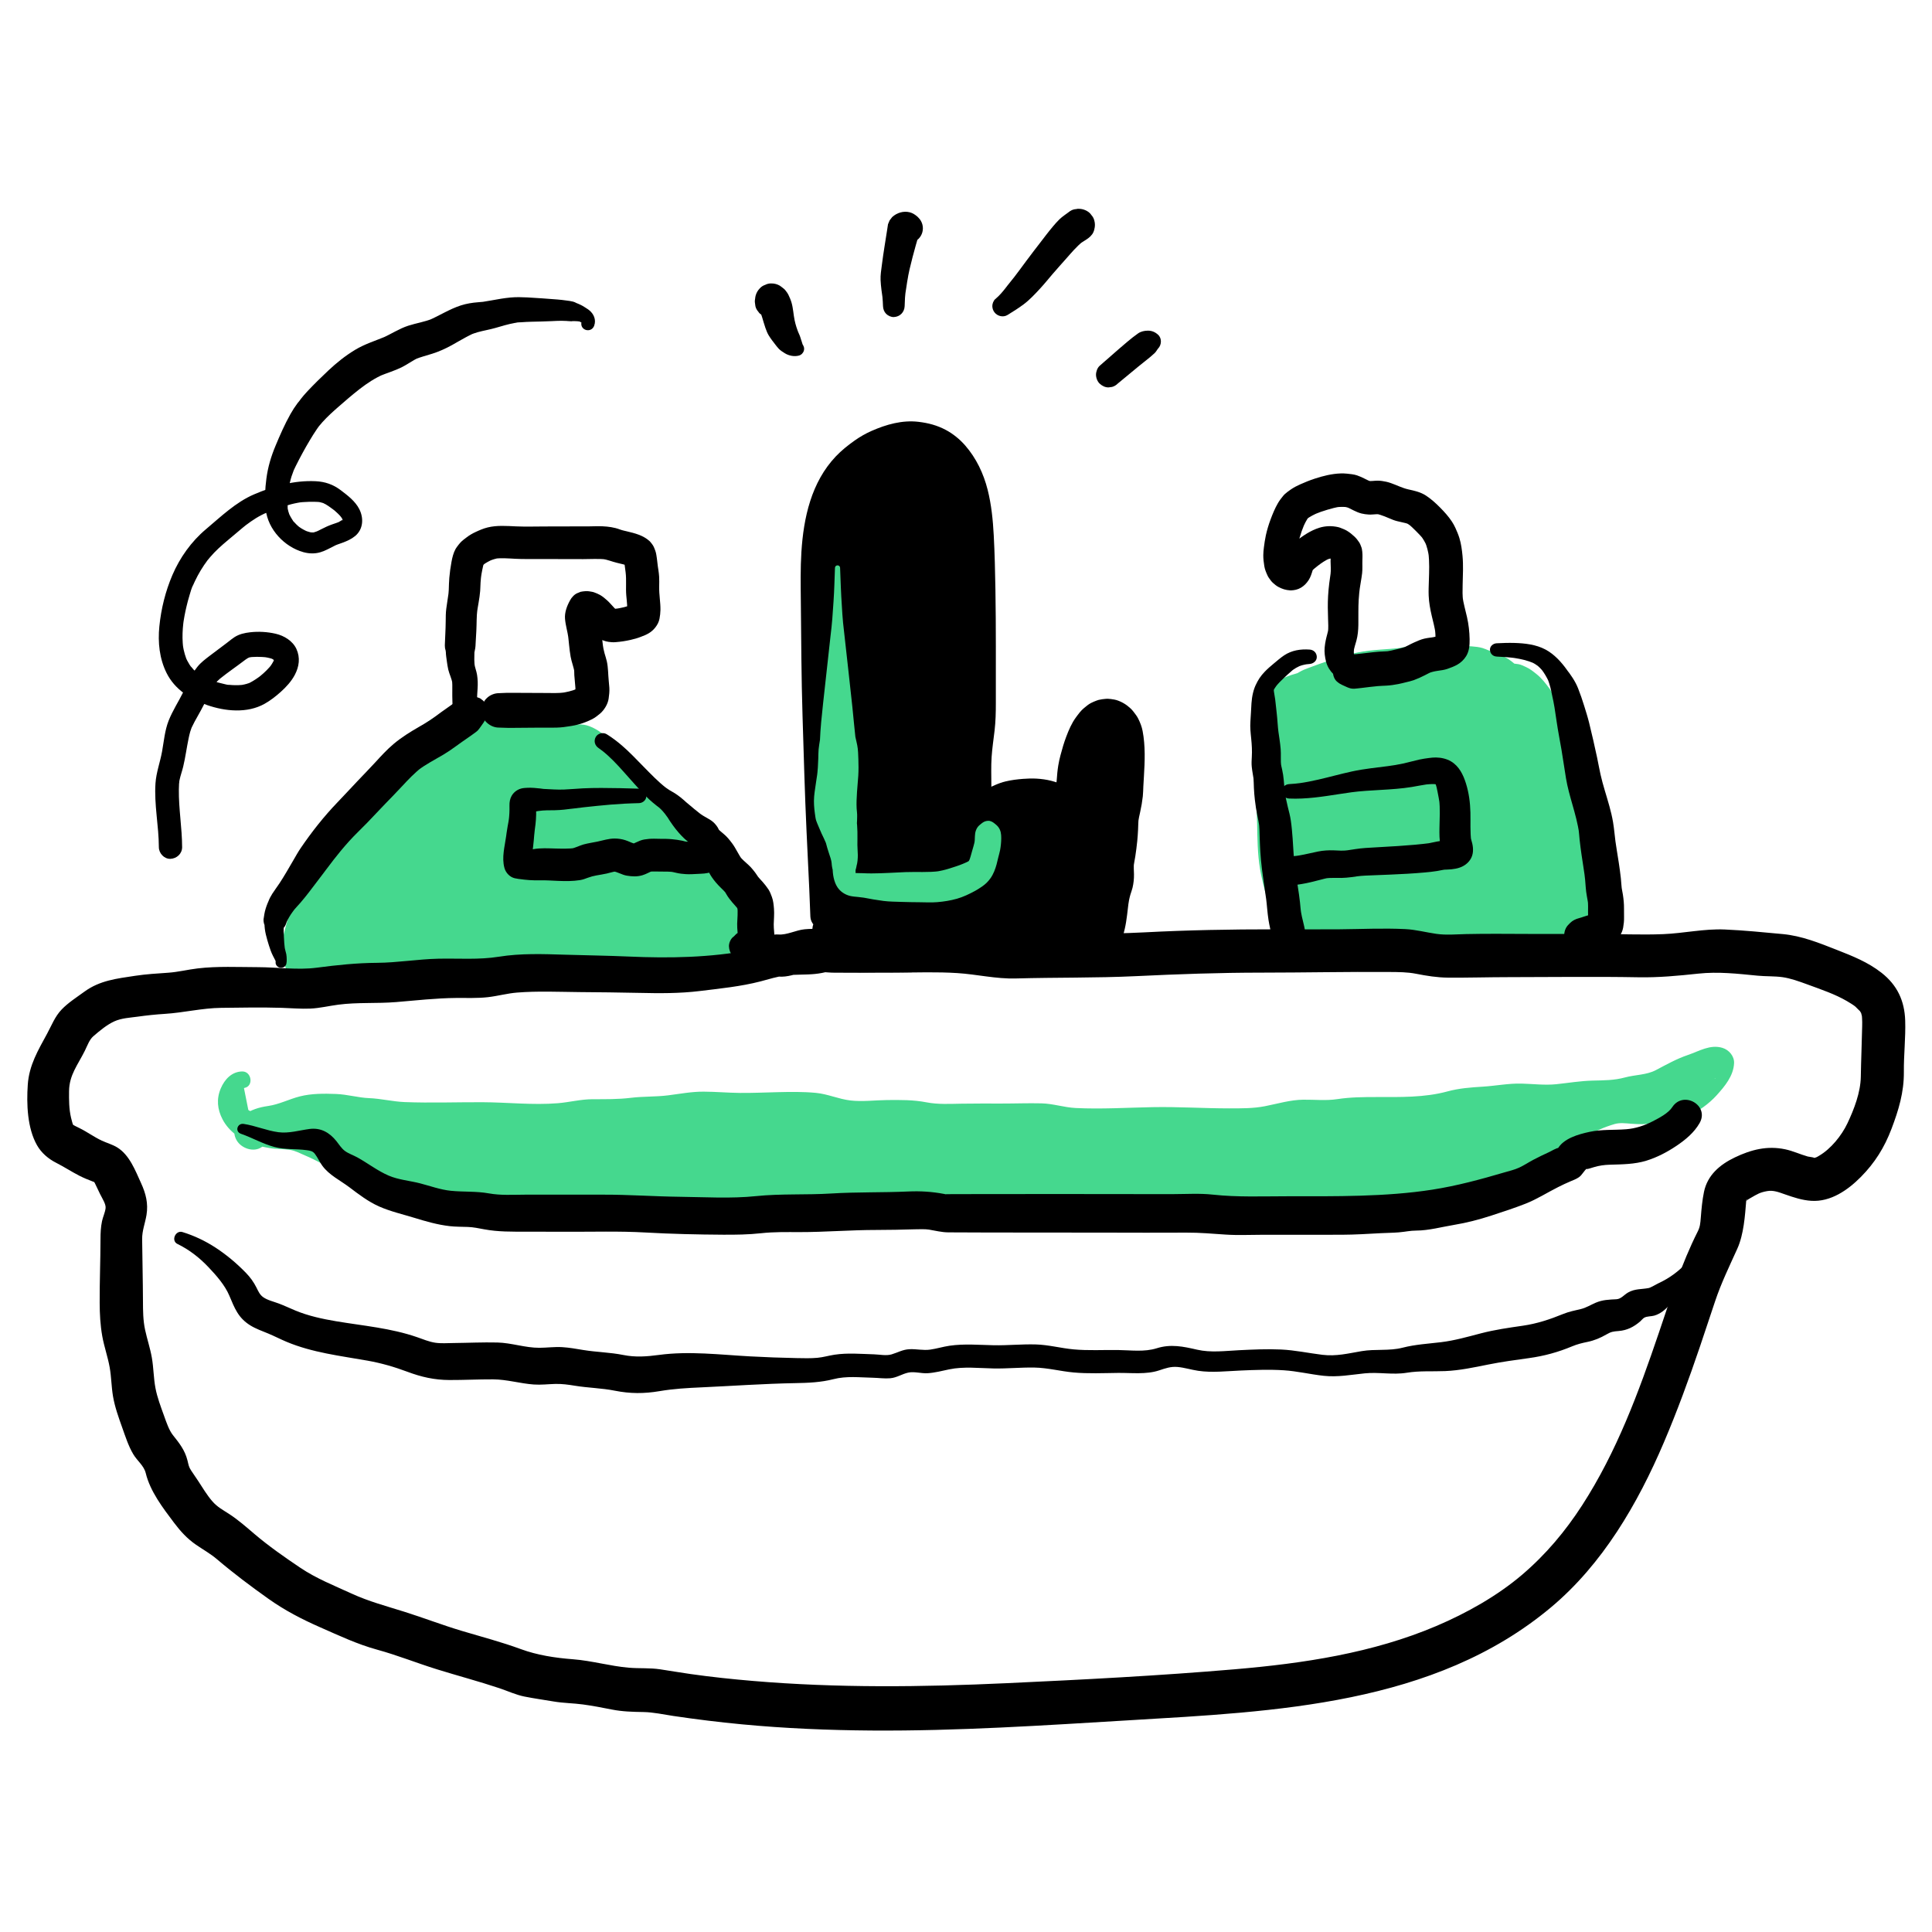 <?xml version="1.0" encoding="UTF-8"?><svg id="ARTWORK" xmlns="http://www.w3.org/2000/svg" viewBox="0 0 1000 1000"><path d="m201.555,507.564c-7.228,1.915-13.703,1.773-21.09,1.771-4.339-.001-8.587.707-12.546-1.25-6.248-3.09-13.13-9.34-12.479-16.764.44-5.023,2.514-10.32,3.62-15.233.993-4.412,2.28-8.869,3.888-13.135,3.507-9.303,8.908-17.564,13.783-26.178,5.745-10.15,13.586-19.274,20.803-28.273,6.731-8.393,13.812-15.796,23.103-21.436,2.83-1.718,6.374-5.476,9.155-6.723,2.866-1.285,7.507-.266,10.709-.262,7.108.01,14.485-.594,21.556-.091,5.07.36,9.605,1.903,14.762,1.859,3.801-.033,7.658-.303,11.403.397,2.349.439,4.432,1.341,6.872,1.474,2.329.128,4.541-.695,6.852.085,6.152,2.075,11.404,10.149,16.462,14.023,8.271,6.336,13.903,13.96,21.253,21.2,2.976,2.931,5.707,6.478,9.162,8.859,5.892,4.061,10.759,5.251,13.938,12,1.934,4.106,2.989,8.466,4.548,12.791,1.767,4.904,4.561,9.262,6.041,14.162,1.265,4.188,3.708,7.936,4.95,12,2.221,7.267-3.273,9.591-8.727,12.864-3.653,2.192-4.97,3.902-9.417,4.795-5.166,1.037-9.749,1.812-14.744,3.538-12.069,4.171-26.286,2.313-38.947,2.174-7.944-.087-15.443,1.856-23.412,1.805-6.391-.04-12.783.006-19.174.006h-32.624c-7.197,0-15.398,1.117-22.466-.151-6.41-1.15-12.035-1.614-18.672-1.619-3.833-.003-7.762-.271-11.583-.066-2.085.112-3.401,1.034-5.258,1.449-2.931.655-6.883-.721-8.903,2.158" style="fill:#45d88e; stroke-width:0px;"/><path d="m200.403,503.385c-.563.1-1.126.193-1.691.278.971-.146-.458.051-.648.071-1.003.106-2.009.18-3.015.211-1.854.056-3.723-.052-5.571-.183-3.93-.279-7.831-.849-11.759-1.15.601.081,1.203.162,1.804.242-1.501-.245-3.008-.331-4.515-.524l1.895.255c-1.624-.226-3.202-.567-4.727-1.179l1.859.784c-1.29-.562-2.428-1.331-3.546-2.178l1.687,1.303c-1.064-.823-2.139-1.671-3.216-2.496l1.729,1.336c-1.729-1.353-3.304-2.873-4.672-4.593l1.411,1.827c-.856-1.11-1.603-2.28-2.215-3.542l.941,2.229c-.358-1.071-.857-2.082-1.324-3.105l.948,2.246c-.422-1.074-.719-2.167-.875-3.311l.344,2.562c-.159-1.438-.041-2.881.148-4.311l-.351,2.611c.723-4.932,2.527-9.622,3.671-14.459,1.207-5.103,2.756-10.132,4.787-14.97l-1.009,2.39c2.918-6.849,6.778-13.218,10.561-19.611,1.855-3.135,3.633-6.311,5.637-9.355,2.082-3.162,4.326-6.214,6.64-9.209l-1.607,2.079c4.429-5.712,8.951-11.385,13.604-16.916,4.333-5.15,9.042-9.985,14.374-14.109l-2.083,1.609c2.161-1.654,4.444-3.076,6.707-4.578,2.713-1.8,5.119-4.029,7.677-6.034l-2.083,1.609c.969-.746,1.96-1.463,3.07-1.985l-2.459,1.038c.661-.275,1.326-.434,2.033-.538-.912.123-1.824.245-2.736.368,2.954-.345,5.936.027,8.889-.211,1.867-.15,3.73-.351,5.592-.556,2.57-.283,5.248-.428,7.773-.957-.784.105-1.568.211-2.352.316,4.228-.092,8.543-.571,12.759-.016-.747-.1-1.494-.201-2.24-.301,4.308.605,8.563,1.637,12.921,1.866,3.941.207,7.868-.254,11.803.236l-2.24-.301c2.356.332,4.587,1.174,6.931,1.548,1.753.28,3.489.523,5.262.402,1.277-.087,2.529-.231,3.808-.083l-2.263-.304c.606.106,1.172.272,1.741.499-.68-.287-1.36-.574-2.04-.861,1.291.552,2.462,1.296,3.579,2.144-.581-.449-1.161-.897-1.741-1.345,3.388,2.645,6.09,6.018,9.072,9.085,1.457,1.498,3.047,2.781,4.641,4.125,1.921,1.621,3.746,3.353,5.503,5.149,3.557,3.637,6.835,7.532,10.263,11.288,1.677,1.837,3.455,3.572,5.148,5.393,1.63,1.752,3.199,3.567,4.954,5.197,2.377,2.208,5.062,4.065,7.83,5.747,1.834,1.114,3.698,2.182,5.403,3.491l-1.919-1.482c1.142.901,2.166,1.902,3.064,3.048l-1.488-1.926c1.059,1.406,1.847,2.933,2.538,4.549l-.964-2.283c1.553,3.743,2.544,7.675,3.877,11.495,1.553,4.45,3.772,8.606,5.606,12.936l-.983-2.328c.946,2.282,1.575,4.668,2.511,6.953,1.196,2.918,2.622,5.721,3.854,8.621l-.987-2.338c.605,1.463,1.153,2.95,1.383,4.522l-.349-2.597c.076.672.091,1.324.024,1.997l.349-2.595c-.083.596-.225,1.155-.443,1.716l.983-2.33c-.263.606-.592,1.155-.992,1.68l1.524-1.973c-.597.739-1.285,1.371-2.032,1.956l1.97-1.522c-1.932,1.467-4.094,2.578-6.145,3.863-2.059,1.29-3.954,2.877-6.192,3.859.763-.322,1.525-.644,2.288-.966-2.079.857-4.327,1.246-6.507,1.762-2.353.557-4.701,1.142-7.012,1.859-2.237.695-4.427,1.548-6.684,2.177-2.239.623-4.521,1.057-6.821,1.376l2.351-.316c-7.698,1.017-15.441.631-23.177.507-3.974-.064-7.905-.24-11.875.102-4.022.347-8.015.973-12.038,1.309-4.144.346-8.304.213-12.457.213-4.288.001-8.575.017-12.863.014-8.597-.005-17.194-.011-25.791-.016-4.595-.003-9.171.031-13.761.24-4.446.203-8.918.39-13.346-.176.758.102,1.516.204,2.274.305-3.83-.533-7.621-1.25-11.473-1.655-3.299-.346-6.614-.512-9.931-.548-3.435-.038-6.874-.199-10.309-.169-2.192.019-4.46.097-6.573.72-1.303.384-2.523.974-3.874,1.188.766-.103,1.532-.206,2.299-.309-2.037.25-4.078.081-6.122.356-1.87.251-3.366.633-5.092,1.552-2.007,1.069-3.294,2.653-4.63,4.423-1.264,1.674-1.403,4.76-.874,6.679.554,2.011,2.108,4.19,3.984,5.18,2.012,1.063,4.449,1.596,6.679.874l2.071-.874c1.302-.771,2.339-1.807,3.11-3.11l.189-.25-1.355,1.754c.199-.228.394-.425.624-.622l-1.754,1.355c.304-.225.61-.406.952-.565l-2.069.873c.528-.208,1.058-.335,1.62-.417-.767.103-1.534.206-2.302.309,1.652-.19,3.319-.03,4.971-.226,1.563-.185,2.997-.375,4.463-.91.954-.348,1.881-.701,2.885-.881-.765.103-1.53.206-2.295.308,2.217-.291,4.52-.178,6.751-.134,2.289.045,4.577.079,6.866.096,4.315.033,8.618.308,12.897.87l-2.278-.306c3.948.536,7.856,1.352,11.845,1.536,3.402.157,6.809-.006,10.207-.167,7.092-.334,14.19-.238,21.288-.243,7.189-.004,14.378.001,21.567-.016,3.632-.009,7.263-.026,10.895-.026,3.577-.001,7.146.075,10.714-.227,3.468-.294,6.913-.804,10.374-1.163,3.413-.354,6.804-.455,10.233-.366,6.472.168,12.924.773,19.403.689,3.951-.052,7.845-.427,11.754-1.002,3.273-.482,6.348-1.432,9.513-2.353,3.243-.944,6.627-1.446,9.956-1.98,3.592-.576,6.758-1.276,10.028-3.033,1.213-.652,2.315-1.489,3.47-2.235,1.245-.804,2.542-1.522,3.82-2.273,3.517-2.068,6.572-4.467,8.925-7.834,2.818-4.033,3.063-9.534,1.815-14.14-1.14-4.208-3.372-8.087-5.074-12.083l.988,2.341c-1.347-3.255-2.39-6.59-3.871-9.804-1.19-2.581-2.518-5.094-3.624-7.714l.975,2.31c-1.361-3.307-2.308-6.762-3.528-10.12-.835-2.298-1.749-4.593-2.849-6.777-.978-1.941-2.314-3.678-3.709-5.336-3.991-4.742-9.976-6.812-14.766-10.51l1.9,1.468c-2.66-2.121-4.863-4.714-7.246-7.127-2.499-2.53-5.019-5.031-7.462-7.618-2.407-2.549-4.801-5.114-7.319-7.554-3.012-2.92-6.235-5.534-9.584-8.057l1.793,1.385c-3.832-2.971-6.833-6.861-10.519-9.999-2.807-2.389-5.491-4.186-8.917-5.525-1.831-.715-3.931-.991-5.889-.879-1.629.093-3.195.405-4.833.232l2.24.301c-1.807-.248-3.523-.839-5.297-1.241-2.422-.55-4.942-.826-7.425-.91-3.833-.13-7.64.235-11.458-.259.747.1,1.494.201,2.24.301-3.514-.486-6.989-1.184-10.508-1.647l2.24.301c-4.701-.936-9.806-1.18-14.599-1.075l2.352.316c-2.796-.448-5.601-.536-8.422-.698-2.02-.116-4.043-.343-6.063-.425l2.624.353c-1.074-.207-2.176-.313-3.261-.455l2.642.355c-4.81-.665-9.816-1.86-14.544-.021-3.148,1.224-5.233,2.739-7.881,4.843-1.361,1.081-2.672,2.222-4.044,3.288l2.083-1.609c-1.533,1.167-3.217,2.11-4.807,3.196-2.265,1.547-4.442,3.23-6.576,4.952-3.112,2.511-6.012,5.275-8.743,8.194-5.719,6.111-10.885,12.819-16.044,19.403-3.165,4.04-6.265,8.142-9.098,12.424-2.385,3.604-4.453,7.386-6.609,11.128-4.778,8.292-9.444,16.597-12.602,25.673-1.669,4.798-2.673,9.726-3.993,14.617-.655,2.428-1.388,4.835-1.955,7.286-.271,1.171-.495,2.349-.664,3.54-.186,1.311-.4,2.643-.499,3.97-.099,1.313.149,2.561.36,3.875l-.349-2.596c.212,1.944.399,3.928,1.117,5.764,1.038,2.653,1.991,4.586,3.799,6.794l-1.459-1.889c3.081,4.526,7.074,7.906,11.807,10.616,2.794,1.599,6.029,2.431,9.206,2.805,2.891.34,5.811-.173,8.66-.636l-1.827.245c1.373-.086,2.737-.385,4.103-.572l-1.758.236c7.899-1.032,15.837-1.6,23.423-4.219,2.138-.738,3.78-3.006,3.027-5.332-.778-2.404-2.934-3.455-5.332-3.027h0Z" style="fill:#45d88e; stroke-width:0px;"/><path d="m666.83,496.506c-.841-4.31-1.801-7.448-1.764-11.915.044-5.362.668-11.122-.359-16.38-1.321-6.76-3.094-13.404-4.137-20.245-1.149-7.541-.817-15.056-.822-22.672-.007-10.736-1.766-20.905-1.771-31.609-.003-7.693.577-16.893,4.192-23.675,1.418-2.66,2.867-7.529,4.878-9.532,1.703-1.696,6.527-2.332,8.825-3.45,1.136-.553,2.149-1.329,3.346-1.771,8.152-3.008,16.744-6.033,25.239-7.962,9.281-2.107,18.331-1.046,27.491-3.497,7.459-1.995,14.577-1.629,22.076.041,4.048.901,7.86-.178,11.805,1.433,2.993,1.222,6.097,2.349,9.007,3.74,1.947.93,3.374,2.91,5.271,3.73,1.194.517,2.8.234,3.976.646,4.656,1.63,8.632,6.394,11.132,10.406,2.164,3.472,4.731,8.232,5.827,12.218.816,2.97-.108,5.893.608,8.91.604,2.543,2.317,4.81,3.384,7.111,2.249,4.85,1.914,10.488,3.443,15.582.911,3.036,2.43,6.171,3.147,9.212,3.576,15.155,2.164,31.719,2.164,47.46,0,7.592,2.176,15.012-7.489,16.415-2.965.43-5.898-.268-8.932.262-1.891.33-3.229,1.268-5.271,1.474-5.412.546-9.429.715-14.777,2.558-9.611,3.313-19.055,2.771-29.11,2.639-3.848-.051-6.755,1.371-10.425,1.788-4.535.516-9.025,1.651-13.581,1.788-17.317.519-34.736-.017-52.064-.017" style="fill:#45d88e; stroke-width:0px;"/><path d="m672.308,496.506c-.056-1.539-.155-3.076-.222-4.615l-.222,1.653c.194-.97.288-1.791.159-2.751-.061-.458-.136-.902-.201-1.357l.226,1.684c-.327-3.364-.08-6.616.334-9.96l-.258,1.923c.359-1.657.412-3.423.534-5.118.076-1.067.142-2.134.178-3.203.098-2.872-.132-5.651-.547-8.495-.672-4.604-1.575-9.171-2.318-13.763l.302,2.249c-.329-2.941-.953-5.846-1.352-8.78l.308,2.289c-1.177-8.858-.262-17.739-.377-26.629-.115-8.827-1.388-17.593-1.478-26.424-.044-4.316.113-8.652.689-12.933l-.338,2.513c.477-3.439,1.24-6.846,2.578-10.059l-.958,2.271c.807-1.892,1.79-3.701,2.598-5.596.794-1.863,1.572-3.797,2.794-5.43l-1.496,1.937c.276-.352.568-.678.92-.956-.646.499-1.292.998-1.938,1.498.473-.345.99-.603,1.528-.833l-2.29.966c1.636-.669,3.365-1.06,5.052-1.575,1.445-.44,2.86-1.026,4.22-1.673,1.061-.505,2.02-1.19,3.101-1.655l-2.304.972c4.85-1.873,9.818-3.53,14.781-5.073,4.973-1.547,10.039-2.998,15.208-3.708-.862.116-1.724.232-2.586.347,4.705-.624,9.454-.727,14.175-1.174,3.136-.297,6.287-.685,9.37-1.341,2.374-.505,4.686-1.163,7.098-1.49l-2.598.349c3.896-.498,7.815-.413,11.705.103l-2.603-.35c3.244.448,6.407,1.245,9.668,1.602,2.328.255,4.679.077,7.005.367l-2.608-.35c1.672.238,3.163.835,4.722,1.452,1.561.618,3.127,1.227,4.676,1.875-.781-.329-1.561-.659-2.342-.988,1.421.6,2.874,1.169,4.119,2.095l-1.983-1.532c1.736,1.341,3.306,2.946,5.213,4.05.924.535,1.963.934,2.957,1.301.338.125.665.208,1.02.268,1.594.269,3.094.357,4.67.53l-2.604-.35c.543.078,1.024.234,1.531.439-.78-.329-1.56-.658-2.339-.987,1.236.527,2.372,1.225,3.443,2.034l-1.981-1.531c1.88,1.457,3.5,3.201,4.952,5.079l-1.53-1.98c2.716,3.562,4.957,7.609,6.697,11.731l-.985-2.335c.623,1.502,1.226,3.057,1.481,4.67l-.349-2.597c.186,1.429.104,2.857.085,4.293-.03,2.228.155,4.567.816,6.695.614,1.974,1.521,3.889,2.524,5.698.66,1.19,1.352,2.359,1.895,3.608l-.984-2.331c2.087,5.022,1.77,10.618,3.446,15.755.876,2.687,2.084,5.264,2.808,8.002.728,2.753,1.189,5.591,1.568,8.411l-.348-2.588c.937,7.126,1.076,14.323,1.013,21.501-.059,6.716-.456,13.467-.2,20.181.094,2.469.331,4.967.018,7.429l.346-2.578c-.12.86-.316,1.701-.649,2.505l.977-2.316c-.217.495-.479.957-.801,1.392l1.516-1.962c-.345.444-.736.832-1.178,1.179l1.962-1.516c-.555.415-1.155.743-1.792,1.016l2.314-.976c-1.095.444-2.241.704-3.409.866l2.569-.345c-2.521.291-5.056-.116-7.578.131-1.883.185-3.737.389-5.513,1.037-1.019.372-2.011.752-3.087.924l2.546-.342c-4.775.596-9.616.835-14.296,2.03-2.157.55-4.227,1.376-6.375,1.958-2.125.576-4.288.987-6.469,1.283l2.504-.337c-5.068.663-10.172.624-15.272.529-1.319-.025-2.638-.055-3.958-.073-1.948-.027-3.878.254-5.798.566-2.32.377-4.56,1.122-6.888,1.463l2.51-.337c-4.077.543-8.128,1.224-12.202,1.779.839-.113,1.677-.225,2.516-.338-3.626.477-7.287.47-10.938.521-3.667.052-7.334.065-11.001.055-7.34-.02-14.68-.133-22.02-.219-4.18-.049-8.364-.146-12.545-.147-2.469-.001-5.064,1.075-6.81,2.821-1.671,1.671-2.928,4.411-2.821,6.81.112,2.491.93,5.074,2.821,6.81,1.885,1.73,4.201,2.821,6.81,2.821,17.041.003,34.1.398,51.136-.112,5.445-.163,10.753-1.348,16.133-2.073-.837.113-1.674.225-2.511.337,2.329-.302,4.635-.568,6.916-1.125,1.469-.359,2.93-.744,4.428-.966-.835.112-1.671.225-2.506.337,2.598-.347,5.275-.122,7.889-.09,2.629.032,5.259.04,7.887-.066,5.969-.239,12.056-.9,17.762-2.74,2.697-.87,5.383-1.558,8.195-1.942l-2.534.341c2.236-.294,4.485-.464,6.729-.671,1.844-.171,3.694-.364,5.448-.976,1.031-.36,2.029-.727,3.113-.895l-2.555.343c2.186-.285,4.365-.012,6.557-.025,1.715-.01,3.435-.27,5.12-.552.776-.13,1.547-.311,2.288-.577,2.703-.97,4.942-2.113,7.019-4.139,1.957-1.909,3.075-4.086,3.999-6.612,1.078-2.948,1.119-6.329,1.001-9.442-.121-3.178-.169-6.337-.124-9.519.118-8.288.448-16.582.096-24.869-.209-4.916-.72-9.801-1.473-14.664-.305-1.974-.67-3.945-1.137-5.888-.469-1.952-1.202-3.824-1.91-5.699-.794-2.101-1.502-4.202-1.918-6.414-.403-2.144-.628-4.315-.988-6.466-.491-2.939-1.394-5.582-2.628-8.306-.873-1.925-2.072-3.679-2.91-5.622l.984,2.332c-.348-.849-.602-1.706-.744-2.613l.349,2.596c-.198-1.532-.089-3.062-.078-4.601.017-2.247-.245-4.569-.908-6.717-1.037-3.365-2.552-6.632-4.21-9.736-1.217-2.277-2.533-4.523-4.062-6.605-1.987-2.705-4.07-5.394-6.714-7.494-1.667-1.323-3.34-2.701-5.296-3.581-1.29-.58-2.65-1.311-4.07-1.55-1.588-.267-3.094-.352-4.666-.533.868.117,1.736.233,2.604.35-.396-.058-.766-.143-1.139-.287.78.329,1.56.658,2.34.988-.572-.263-1.086-.599-1.587-.979.661.511,1.322,1.021,1.983,1.532-2.098-1.646-4.012-3.539-6.462-4.662-2.788-1.278-5.644-2.407-8.495-3.537-1.051-.416-2.092-.898-3.178-1.216-1.785-.523-3.694-.711-5.537-.86-2.199-.178-4.409-.03-6.601-.318l2.606.35c-1.288-.192-2.554-.515-3.837-.745-1.987-.355-3.994-.62-5.998-.857-2.473-.292-4.968-.406-7.456-.29-3.232.151-6.496.587-9.65,1.309-2.561.586-5.067,1.225-7.677,1.58.864-.116,1.729-.232,2.593-.348-7.654,1.005-15.396.907-22.986,2.483-6.831,1.418-13.524,3.647-20.079,6.006-1.832.659-3.658,1.334-5.481,2.016-1.555.582-3.116,1.19-4.55,2.033-.683.401-1.353.821-2.083,1.134l2.299-.97c-1.39.569-2.859.924-4.292,1.365-.753.232-1.494.487-2.222.788-1.282.531-2.67.99-3.808,1.815-2.027,1.469-2.968,2.479-4.455,4.552-.441.615-.808,1.282-1.146,1.959-1.115,2.231-1.995,4.575-2.96,6.873l.961-2.277c-1.385,3.272-3.085,6.39-4.077,9.824-1.065,3.688-1.568,7.557-1.929,11.368-.631,6.661-.379,13.381.155,20.038.578,7.21,1.427,14.414,1.567,21.652.155,8.02.198,15.964,1.515,23.904.663,3.998,1.638,7.909,2.691,11.819,1.041,3.864,2.29,7.753,2.833,11.726l-.275-2.047c.502,3.915.184,7.884.744,11.778l-.258-1.923c.139,2.484.338,4.938.724,7.4.138.878.318,1.749.53,2.612.312,1.269.598,2.782,1.325,3.858l-.627-1.486c.553,1.475,1.136,2.939,1.679,4.418.478,1.303,1.233,2.595,2.517,3.274,1.106.585,2.247.817,3.493.65,2.592-.348,4.85-2.642,4.75-5.38h0Z" style="fill:#45d88e; stroke-width:0px;"/><path d="m425.537,474.49c0-56.049,0-112.099,0-168.151,0-18.264-.203-39.09,9.585-55.262,9.729-16.074,35.961-29.924,52.808-16.29,12.799,10.359,14.767,29.615,15.43,44.89.823,18.941.969,38.242.969,57.199,0,10.399-.026,20.799,0,31.199.025,9.935-2.397,18.617-2.357,28.596.082,20.22-.004,40.441-.004,60.661,0,4.495.328,9.128.088,13.612-.121,2.261-.777,4.08-1.273,6.219-.533,2.298-.151,7.58-1.21,9.349-3.203,5.355-8.723,2.633-14.186,3.215-5.29.564-9.218,2.545-14.635,2.483-9.089-.105-18.189.001-27.279.008-3.62.003.935-11.126-2.591-10.444-2.3.444-10.491,5.585-10.624-.202" style="stroke-width:0px;"/><path d="m431.616,474.49c.515-13.374,1.167-26.74,1.81-40.109.635-13.197,1.093-26.389,1.5-39.595.409-13.274,1.087-26.573,1.212-39.852s.256-26.569.384-39.853c.122-12.715-.25-25.578,1.409-38.213l-.398,2.961c.885-6.538,2.37-12.991,4.921-19.091l-1.123,2.66c1.533-3.59,3.397-7.027,5.763-10.138l-1.741,2.254c2.524-3.265,5.483-6.151,8.735-8.685-.751.58-1.503,1.161-2.254,1.741,3.488-2.679,7.278-4.927,11.331-6.638-.887.374-1.774.748-2.66,1.123,3.22-1.331,6.565-2.302,10.019-2.783l-2.961.398c2.671-.345,5.355-.384,8.028-.04-.987-.133-1.974-.265-2.961-.398,2.208.312,4.348.882,6.41,1.734-.887-.374-1.774-.748-2.66-1.123,1.914.822,3.698,1.864,5.363,3.117l-2.254-1.741c2.094,1.623,3.944,3.504,5.571,5.592l-1.741-2.254c2.037,2.673,3.658,5.605,4.966,8.697l-1.123-2.66c2.264,5.468,3.532,11.272,4.326,17.12l-.398-2.961c1.569,11.863,1.573,23.974,1.811,35.919.278,13.95.297,27.902.286,41.854-.005,6.99-.014,13.98-.004,20.97.005,3.384.001,6.75-.292,10.125-.279,3.211-.721,6.404-1.122,9.602-.416,3.315-.782,6.639-.897,9.98-.116,3.389-.022,6.79-.015,10.18.015,7.026.014,14.051.007,21.077-.008,7.968-.023,15.936-.03,23.905-.004,3.868-.044,7.738.05,11.604.091,3.758.398,7.638-.103,11.376l.398-2.959c-.204,1.253-.53,2.473-.844,3.702-.46,1.801-.703,3.641-.875,5.494-.177,1.914-.154,3.84-.39,5.749l.397-2.953c-.088.62-.2,1.223-.418,1.812l1.119-2.652c-.216.488-.527.917-.85,1.339l1.736-2.247c-.305.36-.623.684-.981.991l2.246-1.735c-.429.328-.868.595-1.356.824l2.65-1.118c-.686.28-1.371.446-2.105.547.983-.132,1.966-.264,2.948-.396-3.176.334-6.347-.406-9.532-.033-2.747.322-5.426.768-8.107,1.427-1.929.474-3.85.954-5.821,1.228l2.938-.395c-2.562.311-5.152.177-7.727.17-2.526-.007-5.052-.002-7.578.009-5.085.022-10.224.284-15.304.073.974.131,1.948.262,2.922.393-.14-.019-.256-.046-.389-.094l2.625,1.108c-.076-.033-.148-.073-.216-.122l2.224,1.718c-.102-.083-.181-.162-.264-.264.573.741,1.145,1.483,1.718,2.224-.078-.116-.139-.226-.198-.353l1.108,2.625c-.118-.302-.184-.607-.23-.928l.393,2.921c-.183-1.642.089-3.306.209-4.943.297-4.04-.644-8.206-3.568-11.181-3.433-3.493-8.721-4.419-13.203-2.608-2.583,1.043-5.2,1.974-7.758,3.076l2.588-1.092c-.477.192-.952.349-1.459.438l2.801-.376c-.317.039-.618.049-.935.009l2.752.37c-.177-.036-.33-.081-.498-.146l2.449,1.033c-.163-.082-.297-.165-.442-.276l2.054,1.587c-.095-.08-.182-.169-.261-.265l1.575,2.039c-.73-.969-1.156-1.981-2.127-2.883.952,2.299,1.904,4.597,2.856,6.896-.023-.183-.037-.367-.041-.551-.123-2.574-1.004-5.043-2.856-6.896-1.691-1.691-4.466-2.965-6.896-2.856-5.075.227-10.013,4.294-9.752,9.752.004.184.017.368.041.551l1.331-4.922c-2.514,4.575-1.51,10.513,2.285,14.097,2.719,2.568,6.415,3.758,10.12,3.684,2.411-.048,4.451-.665,6.62-1.552.975-.398,1.988-.945,3.038-1.102-.972.131-1.944.261-2.916.392.087-.01.174-.011.261-.003-.972-.131-1.944-.261-2.916-.392.077.007.152.024.225.049l-2.62-1.106c.068.024.132.057.192.098-.74-.572-1.48-1.143-2.22-1.715.092.072.158.139.231.23l-1.715-2.22c.068.106.119.206.169.322l-1.106-2.621c.081.234.129.468.163.713l-.392-2.917c.21,2.003-.271,4.025-.304,6.028-.099,6.043,3.158,12.125,9.409,13.623,2.919.7,6.149.401,9.131.395,2.358-.005,4.716-.011,7.073-.015,4.794-.007,9.588.07,14.382.064,5.659-.008,10.898-1.934,16.422-2.739-.981.132-1.962.264-2.943.396,2.531-.329,4.989-.038,7.521.067,3.826.158,8.042-.561,11.271-2.731,3.77-2.533,6.912-6.373,7.627-10.965.489-3.138.487-6.266.887-9.4l-.397,2.956c.293-1.948.999-3.811,1.298-5.764.488-3.186.637-6.258.591-9.467-.07-4.817-.163-9.626-.16-14.445.007-9.939.029-19.878.035-29.817.003-4.969.002-9.939-.006-14.908-.008-4.879-.192-9.789.135-14.661.306-4.562,1.006-9.083,1.532-13.622.548-4.73.661-9.416.655-14.172-.026-19.586.116-39.174-.216-58.759-.159-9.376-.369-18.763-.869-28.128-.422-7.9-1.212-15.912-3.157-23.596-2.139-8.451-5.9-16.372-11.65-22.958-2.769-3.172-6.24-6.004-9.953-7.985-4.571-2.439-9.095-3.616-14.185-4.223-8.409-1.002-16.701,1.36-24.317,4.714-3.098,1.364-6.048,3.061-8.807,5.021-3.425,2.432-6.753,5.083-9.651,8.134-12.697,13.366-16.728,31.724-17.844,49.58-.524,8.387-.377,16.786-.296,25.183.096,9.942.191,19.884.287,29.826.192,19.891.91,39.767,1.522,59.65.61,19.81,1.598,39.596,2.551,59.392.235,4.883.397,9.77.585,14.655.122,3.174,2.709,6.231,6.08,6.08,3.399-.152,5.949-2.671,6.08-6.08h0Z" style="stroke-width:0px;"/><path d="m499.607,419.034c4.755,1.006,13.16-3.372,17.706-5.011,5.968-2.152,11.161-2.284,17.584-2.126,7.346.181,15.764,2.817,18.651,10.687,2.183,5.949.357,15.665.357,21.894,0,13.957,1.258,31.683-11.812,40.827-5.013,3.507-10.6,1.659-16.395,2.718-3.267.597-19.62,6.076-16.648-2.886" style="stroke-width:0px;"/><path d="m497.895,425.245c2.002.582,4.187.661,6.25.408,2.388-.292,4.7-.717,7.016-1.363,3.506-.978,6.915-2.32,10.489-3.047l-2.184.293c1.282-.17,2.526-.383,3.791-.619.597-.111,1.196-.204,1.797-.286l-2.234.3c2.619-.339,5.259-.381,7.895-.274,2.411.097,4.844.129,7.238.449-.797-.107-1.593-.214-2.39-.321,2.228.309,4.417.853,6.497,1.714l-2.173-.917c1.45.613,2.823,1.378,4.077,2.331l-1.856-1.434c.988.766,1.878,1.636,2.654,2.618l-1.443-1.868c.763.99,1.387,2.064,1.877,3.215l-.936-2.219c.52,1.264.84,2.575,1.03,3.926l-.334-2.486c.713,5.391-.207,10.859-.58,16.241-.326,4.714-.166,9.471-.307,14.194-.082,2.733-.258,5.463-.619,8.174l.351-2.613c-.478,3.521-1.276,7.006-2.66,10.288l.993-2.353c-.882,2.06-1.989,4.009-3.357,5.787l1.542-1.996c-1.224,1.568-2.631,2.971-4.199,4.195l1.998-1.544c-.957.737-1.948,1.393-3.057,1.879.786-.332,1.573-.664,2.36-.996-1.116.466-2.277.756-3.472.929l2.628-.353c-1.975.262-3.967.22-5.955.241-2.607.029-5.239.255-7.793.78-1.7.349-3.372.838-5.068,1.212-1.253.277-2.515.519-3.786.693.879-.118,1.758-.236,2.637-.354-1.503.201-3.042.329-4.553.134.88.118,1.76.236,2.639.355-.54-.075-1.072-.195-1.577-.404.791.334,1.582.667,2.372,1.001-.993-.432-1.978-.874-2.984-1.289l2.365.998c-.216-.095-.418-.209-.607-.352l1.977,1.527c-.164-.132-.31-.278-.439-.444.503.651,1.006,1.302,1.509,1.953-.132-.18-.239-.37-.327-.574l.96,2.275c-.115-.289-.188-.585-.231-.892l.334,2.486c-.064-.534.035-1.06-.007-1.587l-.323,2.4.039-.119c.376-1.2.43-2.4.161-3.6-.054-1.202-.412-2.321-1.071-3.357-.567-1.052-1.343-1.897-2.326-2.533-.872-.798-1.896-1.337-3.071-1.616-2.311-.526-4.906-.412-6.958.91-2.029,1.308-3.398,3.079-4.149,5.396l-.039.119c.774-1.328,1.548-2.656,2.322-3.984-.621.77-1.276,1.451-1.685,2.331-.401.862-.785,1.744-1.106,2.642-.381,1.067-.5,2.508-.578,3.491-.17,2.162.515,4.512,1.561,6.388.993,1.781,2.772,3.72,4.648,4.585,1.009.466,2.063.989,3.157,1.254,1.179.287,2.436.401,3.62.522,2.462.251,5.053-.226,7.46-.594,1.698-.26,3.377-.636,5.045-1.046,1.47-.361,2.928-.792,4.428-1.009l-2.632.354c2.337-.314,4.689-.235,7.04-.299,1.924-.052,3.811-.311,5.717-.592,1.093-.162,2.156-.437,3.182-.847,1.85-.74,3.586-1.455,5.176-2.642,1.411-1.054,2.849-2.124,4.133-3.339,1.913-1.809,3.569-3.952,5.016-6.139,1.454-2.2,2.458-4.613,3.451-7.048.696-1.708,1.235-3.478,1.654-5.273,1.044-4.477,1.526-9.126,1.723-13.715.162-3.779.044-7.557-.038-11.337-.087-3.997.211-7.956.382-11.946.092-2.167.132-4.344-.03-6.509-.132-1.763-.359-3.532-.682-5.269-.172-.926-.408-1.843-.746-2.723-.615-1.602-1.263-3.251-2.183-4.714-.871-1.385-1.898-2.707-3.008-3.908-1.117-1.208-2.471-2.198-3.782-3.175-.714-.532-1.462-1.013-2.248-1.432-4.613-2.457-9.61-3.575-14.801-3.875-2.323-.134-4.655-.055-6.973.125-3.027.235-6.083.61-9.039,1.32-1.796.431-3.473,1.008-5.164,1.777l1.962-.828c-2.629,1.02-5.128,2.213-7.623,3.511-1.998,1.04-4.002,2.071-6.076,2.953l1.695-.715c-1.728.726-3.517,1.379-5.381,1.641.586-.079,1.173-.158,1.759-.236-.683.087-1.364.117-2.049.039-1.468-.167-3.582.827-4.554,1.887-.977,1.064-1.578,2.261-1.772,3.698-.184,1.373-.009,2.907.764,4.107.917,1.423,2.197,2.48,3.849,2.96h0Z" style="stroke-width:0px;"/><path d="m549.184,485.137c.028-1.976-.58-5.308-.122-7.204.395-1.639,1.995-2.124,2.281-3.621.783-4.093-.11-8.537.147-12.736.398-6.515,2.561-12.284,2.47-18.996-.096-7.059-.015-14.117-.109-21.176-.09-6.761,2.08-12.287,2.35-18.895.216-5.283,2.37-12.075,4.085-17.181,1.574-4.686,5.132-12.027,10.145-13.791,5.974-2.103,10.525,3.027,11.71,8.236,2.013,8.855.412,21.217.149,30.344-.161,5.59-2.327,10.353-2.47,15.946-.184,7.195-.759,12.882-2.105,19.851-.521,2.701-.003,5.294-.139,8.008-.194,3.873-1.007,4.411-1.899,8.125-1.231,5.128-1.127,10.212-2.323,15.421-1.444,6.287-2.409,10.724-10.082,12.023-5.621.951-10.52-2.661-16.45-1.991" style="stroke-width:0px;"/><path d="m554.176,486.513c.292-.7.523-1.423.756-2.144l-.614,1.455c.597-1.011.85-2.093.926-3.263.013-.194.023-.38.044-.574.043-.385.089-.77.14-1.154l-.232,1.73c.125-.89.278-1.782.609-2.621l-.708,1.678c.109-.253.239-.479.401-.701l-1.123,1.453c.232-.284.492-.52.78-.745l-1.495,1.155c.864-.652,1.759-1.271,2.576-1.982l-1.546,1.194c2.052-1.059,3.365-3.261,4.065-5.391.212-.646.333-1.329.436-2.001.326-2.128.55-4.235.608-6.384.08-2.978.016-5.955.409-8.914l-.304,2.263c.827-6.003,2.594-11.835,2.817-17.929.107-2.922.053-5.857.094-8.781.042-2.948.109-5.896.113-8.844.004-3.21-.092-6.403.324-9.594l-.325,2.418c.373-2.768.985-5.493,1.462-8.243.366-2.113.671-4.244.873-6.379.126-1.333.162-2.668.333-3.996l-.329,2.445c.434-3.214,1.268-6.364,2.212-9.461.815-2.675,1.656-5.371,2.743-7.95l-.938,2.223c1.041-2.443,2.302-4.809,3.922-6.921l-1.463,1.893c.823-1.054,1.735-2.032,2.792-2.856l-1.899,1.467c.658-.498,1.358-.924,2.117-1.252-.748.316-1.495.631-2.243.947.664-.272,1.35-.46,2.059-.569l-2.496.335c.687-.09,1.367-.097,2.055-.011l-2.496-.335c.651.096,1.274.27,1.882.521-.748-.316-1.495-.631-2.243-.946.649.284,1.25.641,1.817,1.067l-1.9-1.468c.704.548,1.323,1.178,1.878,1.876l-1.468-1.899c.696.904,1.263,1.887,1.713,2.934l-.946-2.242c.71,1.71,1.032,3.538,1.279,5.366l-.335-2.494c1.006,7.736.194,15.601-.222,23.35-.118,2.204-.111,4.423-.395,6.613l.335-2.491c-.302,2.204-.826,4.363-1.297,6.534-.628,2.893-1.142,5.861-1.261,8.82-.18,4.49-.395,8.95-.989,13.408l.334-2.488c-.478,3.531-1.327,7.032-1.631,10.582-.24,2.799.246,5.593-.103,8.394l.334-2.486c-.35,2.567-1.463,4.965-1.986,7.501-.869,4.212-1.131,8.521-1.696,12.777l.334-2.484c-.278,2.039-.694,4.043-1.178,6.041-.33,1.36-.696,2.716-1.235,4.011l.942-2.231c-.363.852-.804,1.661-1.368,2.397l1.46-1.89c-.444.563-.948,1.064-1.515,1.503l1.89-1.46c-.634.476-1.321.859-2.049,1.175l2.23-.941c-1.229.514-2.533.838-3.85,1.025l2.482-.334c-1.174.145-2.344.114-3.516-.036l2.481.333c-1.747-.243-3.444-.721-5.149-1.16-.416-.107-.832-.212-1.25-.31-.226-.053-.452-.105-.679-.153-2.501-.52-2.651-.382-5.15-.022-.419.06-.836.125-1.251.209-.182.036-.363.075-.543.118-1.804.431-2.654,1.217-4.065,2.327,1.986-.823,3.973-1.646,5.959-2.468-1.216-.103-2.428.223-3.55.657-1.488.576-3.346,1.186-4.404,2.489,1.759-.729,3.519-1.458,5.278-2.186l-.211.022c-1.028-.039-1.986.175-2.876.643-.925.301-1.726.816-2.402,1.543-1.295,1.295-2.269,3.419-2.186,5.278.086,1.93.721,3.933,2.186,5.278,1.371,1.258,3.345,2.389,5.278,2.186l.211-.022-5.278-2.186c1.09.947,2.053,1.575,3.464,2.048.157.052.316.098.472.15.347.117.687.251,1.024.393-.654-.276-1.308-.552-1.962-.828.167.073.333.148.5.222l2.013.85c.81.146,1.624.252,2.442.318l-5.959-2.468c.926,1.084,2.268,1.652,3.473,2.348,1.442.833,2.784,1.12,4.312,1.512,1.518.389,3.028.825,4.573,1.095,1.517.265,3.058.506,4.599.577,1.561.072,3.105-.189,4.646-.419,2.182-.326,4.056-1.072,6.082-1.963,3.219-1.416,6.043-4.208,7.731-7.271,1.453-2.636,2.306-5.526,2.982-8.438,1.115-4.8,1.45-9.707,2.104-14.579l-.334,2.485c.26-1.889.599-3.769,1.13-5.603.352-1.215.83-2.395,1.129-3.625.553-2.279.806-4.712.771-7.062-.029-1.96-.232-3.914.006-5.869l-.334,2.487c.281-1.995.722-3.969,1.021-5.963.395-2.64.751-5.291,1.008-7.949.187-1.932.321-3.869.412-5.808.096-2.024.085-4.053.343-6.066l-.335,2.49c.259-1.911.685-3.79,1.106-5.67.59-2.64,1.036-5.276,1.336-7.97.19-1.711.188-3.441.277-5.16.089-1.743.199-3.484.304-5.226.473-7.841.791-15.675-.682-23.442-.422-2.224-1.241-4.312-2.251-6.342-.329-.661-.712-1.296-1.15-1.89-.86-1.169-1.729-2.402-2.796-3.406-2.169-2.041-4.614-3.533-7.472-4.399-.314-.095-.633-.165-.956-.221-1.142-.197-2.329-.401-3.496-.425-.348-.007-.695.014-1.041.052-1.185.129-2.413.239-3.575.539-.346.089-.685.202-1.019.33-1.029.396-2.085.807-3.063,1.327-1.247.663-2.367,1.635-3.448,2.51-1.677,1.358-2.986,3.176-4.251,4.894-2.199,2.988-3.692,6.498-4.999,9.944-1.186,3.126-2.139,6.378-2.983,9.611-.456,1.749-.859,3.514-1.151,5.298-.409,2.501-.629,4.963-.798,7.479-.065.965-.17,1.927-.298,2.886l.327-2.434c-.807,5.888-2.308,11.691-2.197,17.675.109,5.854.165,11.71.3,17.564.073,3.163.128,6.257-.283,9.403l.31-2.308c-.659,4.898-1.796,9.734-2.081,14.681-.127,2.2.096,4.334.344,6.516.252,2.218.453,4.452.197,6.68l.277-2.064c-.033.208-.082.4-.155.597l.778-1.844c-.339.767-.872,1.537-1.012,2.366l.77-1.825c-.298.574-.692,1.09-.971,1.675-.81,1.698-1.372,3.388-1.25,5.309.082,1.292.288,2.594.586,3.856.087.366.182.73.279,1.094.049.183.099.365.149.547.365,1.322.858,1.991,1.72,3.034l-.952-1.233c.284.556.568,1.112.816,1.685l-.533-1.264c.038.089.075.178.11.268.437,1.084.903,1.954,1.855,2.689.873.675,2.003,1.162,3.137,1.111.919-.041,1.8-.277,2.613-.707,1.264-.668,1.859-1.849,2.379-3.094h0Z" style="stroke-width:0px;"/><path d="m450.03,486.56c-10.224-.319-19.907,3.528-30.027,3.168-5.028-.179-10.15-1.139-15.181-.957-5.589.202-11.108,1.919-16.566,2.961-20.672,3.947-41.818,4.305-62.759,3.376-11.001-.488-22.006-.619-33.011-.957-11.446-.351-22.908-.779-34.254,1.04-10.474,1.679-20.816.793-31.386,1.032-10.589.239-21.064,2.057-31.663,2.131-10.655.074-20.749,1.145-31.286,2.527-9.877,1.296-20.463-.26-30.425-.28-10.353-.021-20.875-.57-31.178.65-5.112.605-10.1,1.871-15.234,2.23-5.734.401-11.359.715-17.053,1.581-9.467,1.441-18.289,2.368-26.286,8.196-3.936,2.868-8.435,5.738-11.808,9.251-3.488,3.633-5.165,8.167-7.516,12.497-4.695,8.647-9.332,16.332-10.021,26.425-.679,9.943-.266,22.461,4.779,31.334,2.301,4.046,5.892,7.064,10.003,9.149,4.104,2.081,7.938,4.613,12.028,6.698,2.236,1.139,4.587,2.077,6.931,2.977,2.289.878.396.048.048-.008.513.082.85.565,1.331.683l-1.072-.892c.618.641.658.629.119-.036l-.376-.507c.337.502.645,1.02.926,1.556.946,1.885,1.785,3.819,2.731,5.704,1.25,2.491,3.065,5.227,2.826,7.26-.266,2.261-1.37,4.474-1.845,6.71-.657,3.094-.785,6.206-.79,9.353-.017,10.946-.468,21.883-.427,32.829.022,5.879.314,11.609,1.352,17.411.978,5.468,2.889,10.733,3.845,16.193.856,4.892.868,9.912,1.696,14.822.931,5.517,2.857,10.864,4.733,16.122,1.645,4.611,3.245,9.665,5.753,13.88,2.144,3.603,5.525,5.919,6.472,9.825,2.283,9.409,8.795,17.911,14.573,25.583,3.378,4.485,6.858,8.336,11.513,11.526,3.66,2.509,7.42,4.592,10.814,7.482,8.488,7.227,17.444,13.94,26.533,20.397,8.562,6.083,17.401,10.657,26.998,14.867,9.745,4.276,19.007,8.682,29.315,11.51,10.494,2.879,20.569,6.934,30.956,10.165,10.719,3.334,21.595,6.199,32.244,9.753,4.353,1.453,8.608,3.47,13.123,4.365,4.972.986,10.123,1.707,15.133,2.551,5.005.843,10.085.853,15.11,1.529,5.014.675,9.984,1.645,14.944,2.625,5.473,1.081,10.731,1.204,16.268,1.293,5.227.084,10.368,1.257,15.534,2.026,11.813,1.758,23.673,3.218,35.564,4.344,22.273,2.108,44.642,3.045,67.01,3.203,44.708.316,89.287-2.668,133.887-5.337,74.936-4.485,157.342-7.813,217.784-58.388,26.775-22.405,44.883-53.554,58.427-85.29,6.96-16.309,13.033-32.944,18.728-49.733,2.647-7.804,5.225-15.632,7.838-23.448,3.174-9.491,7.367-18.063,11.467-27.136,3.414-7.555,3.994-17.24,4.619-24.669.149-1.768.787-.369-.194-.114.213-.055-2.491,1.542-.042.146,1.522-.867.785-.659.29-.291.803-.596,1.694-1.091,2.562-1.583,3.092-1.756,4.415-2.684,8.224-3.36,3.182-.565,5.857.502,9.262,1.691,4.457,1.556,8.853,3.037,13.615,3.338,10.02.633,18.854-5.534,25.593-12.319,7.28-7.329,12.243-15.3,15.903-24.942,3.684-9.704,6.496-18.977,6.398-29.467-.083-8.841.969-17.726.689-26.538-.327-10.3-4.135-18.408-12.27-24.779-7.01-5.49-14.922-8.631-23.14-11.852-9.127-3.577-18.127-7.257-27.986-8.172-9.882-.917-20-1.937-29.919-2.367-10.765-.468-21.241,1.969-31.95,2.402-11.444.463-22.993-.096-34.45-.098-11.343-.002-22.686-.003-34.029-.005-11.154-.002-22.327-.192-33.478.071-5.068.119-10.373.61-15.412-.107-5.399-.768-10.596-2.194-16.088-2.467-11.377-.566-22.793.011-34.174.102-11.187.089-22.377.012-33.564.01-22.453-.005-44.749.387-67.173,1.564-21.662,1.137-43.344.523-65.012,1.345-10.293.39-19.984-1.853-30.208-2.621-11.06-.83-22.163-.445-33.241-.351-10.594.09-21.191.009-31.785.013-5.236.002-10.568-.461-15.787.03-4.46.42-9.257,3.079-13.64,2.693-5.87-.517-10.895,5.378-10.895,10.895,0,6.324,5.009,10.377,10.895,10.895,4.926.434,9.021-1.466,13.64-2.272,4.968-.868,10.747.273,15.787.269,10.594-.009,21.191.068,31.785-.026,10.485-.093,20.988-.45,31.462.216,10.204.648,20.037,3.079,30.32,2.788,20.7-.587,41.451-.204,62.138-1.199,21.765-1.047,43.382-1.817,65.177-1.821,21.99-.005,44.001-.497,65.986-.335,4.651.035,9.266.021,13.837.921,5.478,1.079,10.913,1.956,16.51,2.003,10.518.088,21.055-.252,31.578-.253,22.301-.004,44.631-.347,66.928.066,10.531.195,20.606-.769,31.054-1.885,10.375-1.108,20.371.046,30.692,1.056,4.257.417,8.898.196,12.972.781,4.149.596,8.61,2.211,12.665,3.696,7.773,2.847,14.462,5.105,20.63,8.688,1.42.825,3.396,2.045,4.354,2.842-.018-.015,3.07,3.105,2.289,2.196.208.243.954,1.892.415.322.265.773.494,1.564.653,2.365-.083-.42-.131-2.005.099.987.109,1.41.091,2.85.063,4.263-.17,8.73-.566,17.432-.703,26.169-.127,8.091-3.477,16.826-6.918,24.101-3.05,6.447-8.626,13.246-14.577,16.745-1.134.666-1.634,1.099-3.313,1.257,2.069-.195-2.023-.635-2.647-.811-3.922-1.11-7.643-2.874-11.642-3.723-9.354-1.986-17.71.174-26.151,4.221-7.725,3.703-14.151,9.167-15.935,17.866-.874,4.26-1.278,8.66-1.619,12.992-.269,3.419-.409,5.068-1.605,7.445-8.466,16.82-14.03,34.486-20.062,52.267-10.532,31.047-21.861,61.749-39.752,89.433-8.673,13.421-18.786,25.491-31.108,35.992-12.833,10.936-28.623,19.808-44.365,26.511-32.861,13.992-68.847,19.378-104.193,22.393-39.3,3.353-78.846,5.387-118.243,7.209-43.763,2.024-87.68,2.543-131.371-1.167-10.779-.915-21.551-2.05-32.262-3.575-5.237-.746-10.448-1.648-15.679-2.434-5.448-.818-10.755-.371-16.195-.832-9.678-.819-19.203-3.632-28.959-4.376-9.383-.715-18.54-2.151-26.952-5.244-9.975-3.667-20.296-6.374-30.473-9.41-10.08-3.007-19.867-6.795-29.885-9.947-9.352-2.942-18.335-5.3-27.268-9.402-9.072-4.165-18.224-7.761-26.55-13.362-8.14-5.476-16.405-11.237-23.87-17.607-4.11-3.507-8.195-7.101-12.721-10.072-3.557-2.335-6.324-3.677-9.039-6.844-2.75-3.208-4.941-6.913-7.246-10.441-1.187-1.817-2.429-3.593-3.637-5.395-1.257-1.875-1.307-2.943-1.9-5.275-1.348-5.297-4.182-8.832-7.499-13.006-2.015-2.536-3.338-6.485-4.601-10.01-1.671-4.662-3.532-9.493-4.452-14.371-.976-5.175-.955-10.509-1.862-15.709-.851-4.876-2.465-9.601-3.503-14.441-1.069-4.986-1.079-9.895-1.099-14.98-.042-10.635-.309-21.263-.424-31.896-.048-4.475,1.545-8.218,2.259-12.59.967-5.923-.349-11.061-2.809-16.436-2.976-6.503-5.987-14.598-12.378-18.506-2.473-1.512-5.317-2.27-7.929-3.485-4.01-1.865-7.598-4.548-11.581-6.495-1.422-.695-3.149-1.539-3.31-1.744-.191-.243-.736-2.304-1.05-3.623-1.073-4.497-1.084-9.189-1.032-13.79.094-8.351,4.519-13.537,8.157-20.866,1.366-2.751,2.347-5.738,4.397-7.516,3.175-2.752,7.067-6,10.901-7.73,3.768-1.7,8.14-1.871,12.048-2.417,4.694-.656,9.3-1.145,14.036-1.442,9.857-.618,19.293-3,29.204-3.12,10.405-.126,20.878-.318,31.28-.011,4.928.145,9.858.614,14.792.402s9.701-1.395,14.578-2.034c9.909-1.298,19.933-.52,29.871-1.341,10.418-.86,20.627-2.04,31.099-2.135,5.488-.049,11.063.215,16.521-.416,5.025-.581,9.946-1.964,14.982-2.369,10.71-.862,21.542-.354,32.271-.255,10.309.095,20.602.168,30.91.412,10.494.248,21.017.315,31.453-.966,10.43-1.279,21.161-2.335,31.347-4.968,4.462-1.153,8.815-2.608,13.415-3.121,4.91-.548,9.877-.248,14.796-.736,9.707-.963,18.48-5.514,28.236-6.239,7.201-.535,7.359-11.087,0-11.317h0Z" style="stroke-width:0px;"/><path d="m125.419,558.912c-4.648.06-7.131,6.771-7.158,10.624-.028,4.052,3.326,8.696,6.679,11.109,6.918,4.98,15.179,4.873,23.497,4.826,5.654-.032,8.684,1.508,13.777,3.541,6.246,2.493,12.508,6.081,18.891,8.919,11.059,4.918,22.244,8.531,33.663,12.325,6.883,2.287,13.57.953,20.428,2.659,3.612.899,6.519.497,10.138.788,5.413.434,9.922,1.931,15.493,1.886,9.117-.073,18.236.065,27.353-.035,8.124-.089,15.149,3.691,23.196,3.6,16.148-.184,31.593,1.73,47.705,1.73,13.362,0,25.981,1.858,39.357,1.777,6.789-.041,12.86,1.826,19.53,1.758,8.582-.087,17.229-.251,25.806-.035,6.279.158,11.96,1.841,18.412,1.812,8.592-.039,17.185,0,25.777,0,16.824,0,33.04-1.771,49.826-1.771,6.35,0,13.27.801,19.518-.394,7.257-1.387,13.936-.994,21.274-1.31,3.866-.167,7.432-1.652,11.271-1.935,3.456-.255,6.46-.03,9.891-.788,6.419-1.417,13.067-.884,19.656-.885,7.341-.002,13.895-.691,21.113-1.619,8.3-1.068,16.418.4,24.678-1.922,12.472-3.506,26.367-1.042,39.249-3.147,11.446-1.871,24.263-.388,35.856-.394,2.804-.001,6.004.487,8.761.133,3.599-.463,5.454-3.197,8.853-3.812,4.033-.73,6.168.227,10.233-1.566,2.776-1.224,5.238-2.667,7.971-3.828,6.088-2.586,11.756-6.059,18.106-8.194,7.043-2.368,11.64-6.056,17.706-10.073,4.22-2.795,6.199-5.738,11.211-7.18,3.838-1.104,7.742-3.557,11.421-4.345,5.896-1.263,12.543.761,18.533.003,3.525-.446,6.617-1.645,10.23-1.868,4.61-.285,6.752-.995,10.624-3.506,4.476-2.903,7.777-5.256,10.945-9.616,1.587-2.184,4.612-5.069,4.449-7.886-2.965-1.328-4.803.531-7.413,1.509-3.158,1.183-6.381,2.202-9.581,3.387-5.162,1.911-9.455,5.418-14.515,7.489-3.533,1.446-6.515,1.099-10.088,1.934-5.934,1.388-9.825,3.199-16.162,3.147-8.019-.066-15.101.238-22.843,1.626-7.068,1.267-15.312.195-22.49.11-7.783-.092-15.13,1.893-22.961,1.764-6.753-.111-12.093,2.693-18.648,3.633-6.704.961-13.085,1.75-19.955,1.723-7.215-.029-14.432.07-21.648.009-5.9-.05-11.049,1.615-16.821,1.805-4.905.162-10.159-.745-15.012-.133-6.614.835-13.133,3.134-19.782,3.724-15.708,1.395-32.396-.091-48.157-.091-17.44,0-35.663,1.672-52.992.091-2.285-.208-3.462-1.123-5.494-1.468-4.748-.806-9.537-.404-14.335-.388-8.101.028-16.202-.006-24.303-.006-7.543,0-15.167.346-22.7.041-3.182-.129-5.697-.946-8.784-1.418-4.93-.753-9.947-.391-14.947-.394-6.684-.004-14.244.848-20.929.091-5.379-.609-10.433-3.229-15.768-3.724-12.872-1.195-26.475.091-39.439.091-10.057,0-21.666-1.558-31.512.394-4.89.97-9.038,1.443-14.004,1.383-7.378-.089-14.206,1.831-21.506,1.758-3.527-.035-7.056.024-10.583.006-5.262-.026-9.458,1.229-14.553,1.862-11.24,1.397-23.688-.091-35.015-.091h-31.395c-5.876,0-11.885.389-17.747.041-6.047-.359-11.428-1.918-17.791-1.818-4.162.065-7.196-1.532-11.235-1.805-5.391-.364-12.516-.761-17.889-.044-5.878.785-11.213,4.089-17.262,4.997-5.931.89-7.568.405-12.353,3.941" style="fill:#45d88e; stroke-width:0px;"/><path d="m125.419,554.578c-5.428.08-9.149,4.062-11.158,8.802-2.299,5.421-1.784,10.81.936,16.003,3.272,6.246,9.248,10.351,15.721,12.753,2.784,1.033,5.651,1.569,8.562,2.088,3.312.591,7.299.426,10.192.881,3.378.531,4.957,1.571,8.052,2.877,2.974,1.255,5.855,2.715,8.727,4.185,6.727,3.445,13.514,6.622,20.524,9.458,6.861,2.776,13.838,5.214,20.86,7.542,3.174,1.052,6.258,2.05,9.574,2.539,4.108.606,8.221.539,12.33,1.008,3.054.349,6.519,1.264,9.911,1.433,3.18.158,6.098.172,8.669.607,7.543,1.275,14.759,1.425,22.385,1.438,6.787.011,15.245-.79,21.217.248,7.089,1.231,13.678,3.281,20.967,3.302,15.168.044,30.274,1.626,45.439,1.715,7.551.045,15.062.55,22.594,1.06,7.247.491,14.574.264,21.796.895,7.054.617,14.049,1.566,21.318,1.481,7.718-.09,15.604-.504,23.304.091,3.506.271,6.979.872,10.487,1.116,3.979.277,7.961-.031,11.942-.109,7.588-.148,15.181.07,22.77-.082,15.321-.306,30.606-1.945,45.936-1.849,7.812.049,15.062.04,22.822-1.051,6.991-.984,14.111-.162,21.093-1.212,2.501-.376,4.969-1.188,7.463-1.503,4.153-.524,8.262-.348,12.417-1.131,6.797-1.282,13.861-.401,20.74-.614,7.342-.228,14.564-1.583,21.883-1.934,7.736-.37,15.209-.084,22.818-1.906,6.565-1.572,13.068-1.727,19.801-1.799,7.315-.079,14.362-.952,21.621-1.61,6.941-.629,13.933-.314,20.888-.146,3.427.083,6.85.087,10.277.12,3.733.036,7.492.482,11.189-.305,3.046-.648,5.262-2.374,7.987-3.645,1.264-.59,5.326-.483,7.48-.893,3.428-.652,6.564-2.39,9.656-3.948,3.081-1.553,6.257-2.896,9.351-4.422,5.939-2.93,12.25-5.029,18.129-8.026,5.936-3.026,11.638-7.124,16.827-11.283,3.788-3.036,9.595-5.402,14.711-6.92,2.838-.842,5.933-.394,8.839-.174,3.938.298,7.652.355,11.565-.296,2.855-.475,5.607-1.307,8.491-1.581,3.174-.302,6.056-.824,8.981-2.079,5.497-2.357,11.1-6.408,15.1-10.857,4.084-4.543,8.649-9.91,8.952-16.553.167-3.652-2.68-6.906-6.031-7.921-6.344-1.921-12.048,1.71-17.919,3.71-5.94,2.024-11.036,4.929-16.551,7.823-4.849,2.545-10.713,2.356-15.973,3.784-5.721,1.554-10.893,1.482-16.791,1.631-6.327.16-12.468,1.211-18.741,1.865-5.979.623-12.039-.167-18.023-.316-6.691-.167-13.226,1.155-19.878,1.575-6.387.403-12.264.797-18.479,2.483-11.998,3.255-24.431,2.888-36.752,2.9-6.851.007-13.396.049-20.191,1.078-5.969.904-11.67.22-17.659.295-6.761.084-13.261,2.091-19.843,3.377-6.044,1.18-12.395,1.119-18.533,1.118-13.173-.001-26.323-.884-39.5-.637-13.29.249-26.59,1.101-39.881.452-6.059-.296-11.643-2.27-17.747-2.414-6.911-.164-13.856.11-20.772.099-6.825-.011-13.649-.034-20.473.067-6.075.09-12.261.471-18.235-.691-6.851-1.333-13.605-1.26-20.547-1.184-6.246.068-12.68.939-18.907.208-6.064-.711-11.667-3.341-17.833-3.925-6.535-.619-13.151-.52-19.705-.367-6.557.153-13.117.466-19.677.395-6.232-.067-12.449-.627-18.682-.656-6.298-.029-12.254,1.129-18.462,1.912-6.363.802-12.809.49-19.201,1.274-6.629.813-13.176.716-19.842.726-6.113.009-11.975,1.581-18.028,2.073-12.924,1.051-26.07-.473-39.023-.522-13.371-.051-26.853.454-40.209-.072-6.231-.245-12.31-1.813-18.545-2.049-5.363-.204-11.14-1.923-17.004-2.146-6.185-.235-12.643-.279-18.686,1.249-5.623,1.422-10.668,4.137-16.468,4.974-4.805.693-8.816,1.935-12.833,4.797-4.178,2.977-6.171,8.296-3.412,13.013,2.415,4.129,8.808,6.408,13.013,3.412.886-.631,1.786-1.207,2.737-1.737-1.471.82.558-.093,1.142-.266,1.017-.302-.393.004-.532.026.464-.075.941-.106,1.408-.16,2.006-.229,4.025-.449,6.015-.791,5.113-.88,10.752-3.86,15.221-4.439,5.355-.694,11.367-.299,16.712.373,1.953.246,4.916,1.065,7.27,1.378,3.417.453,6.859.269,10.286.658,6.349.721,12.441,1.546,18.854,1.429,6.696-.122,13.382-.26,20.081-.285,12.853-.049,25.659-.002,38.505.399,6.508.203,12.985.164,19.449-.692,6.085-.806,11.662-1.725,17.826-1.772,6.647-.05,13.016-.519,19.61-1.316,6.493-.785,12.998-.531,19.488-1.466,5.9-.85,11.43-1.63,17.433-1.521,6.239.113,12.462.554,18.705.469,6.602-.089,13.196-.453,19.796-.608,5.987-.141,12.495-.591,18.379.65,6.206,1.309,11.831,3.46,18.274,3.735,6.329.27,12.689-.29,19.02-.361,3.244-.036,6.492-.169,9.734.025,2.945.176,5.788.965,8.707,1.371,6.737.936,13.658.52,20.44.42,13.171-.194,26.527-.601,39.688-.145,2.512.087,4.459.844,6.857,1.409,3.506.828,7.317.842,10.905.999,6.639.291,13.288.209,19.929.035,12.969-.341,25.884-.775,38.859-.395,13.374.392,27.026,1.247,40.305-.836,5.968-.936,11.868-3.187,17.934-3.288,6.674-.112,12.955.416,19.617-.577,12.251-1.826,24.666-.403,36.999-1.226,6.491-.433,13.253-1.089,19.586-2.613,2.632-.633,5.209-1.478,7.849-2.078,2.764-.629,5.488-.457,8.307-.616,6.221-.351,12.354-1.669,18.596-1.718,6.024-.047,12.035.704,18.062.398,6.235-.316,12.332-1.786,18.583-2.119,6.488-.345,12.928.066,19.306-1.451,2.632-.626,5.199-1.499,7.829-2.138,2.695-.654,5.483-.715,8.177-1.352,5.944-1.405,10.724-5.349,16.127-7.943,2.486-1.194,5.177-1.968,7.771-2.9,1.755-.631,3.498-1.278,5.197-2.053,2.021-.921,1.524-.066.584-.382l-6.031-7.921c.141-1.856.253-1.054-.557.035-.913,1.228-1.898,2.475-2.891,3.634-1.378,1.608-2.937,3.051-4.635,4.236-1.852,1.293-4.512,3.161-6.125,3.84-1.796.755-4.576.723-7.207,1.119-2.647.399-5.253,1.274-7.91,1.53-3.098.299-6.268-.232-9.356-.441-3.401-.231-6.838-.17-10.184.578-3.332.745-6.335,2.455-9.505,3.66-2.95,1.121-5.969,1.926-8.639,3.69-2.3,1.52-4.34,3.4-6.591,4.987-4.678,3.299-9.598,6.902-14.991,8.912-6.353,2.368-12.307,5.368-18.458,8.19-2.706,1.242-5.383,2.539-8.082,3.792-2.267,1.052-3.1.888-5.634,1.034-3.595.207-6.815.936-10.023,2.608-2.772,1.445-2.428,1.53-5.643,1.344-6.516-.377-13.05-.604-19.573-.869-13.554-.552-26.911,1.653-40.46,1.835-6.913.093-13.899.463-20.648,2.076-6.64,1.588-13.075,1.218-19.85,1.605-6.835.39-13.584,1.61-20.442,1.853-6.835.242-13.708-.418-20.518.376-3.055.356-6.018,1.053-9.087,1.186-3.779.164-7.47.434-11.18,1.243-6.09,1.329-12.242.825-18.519,1.241-6.919.458-13.391,1.626-20.368,1.379-7.139-.253-14.259-.126-21.395.176-14.361.608-28.65,1.317-43.03,1.256-7.191-.03-14.655.403-21.798-.533-7.015-.919-13.767-2.072-20.875-2.116-7.242-.044-14.58.479-21.808.045-6.449-.387-13.004-1.608-19.665-1.702-14.138-.2-28.267-1.497-42.41-1.868-14.357-.377-28.658-1.48-43.024-1.689-5.138-.074-12.004-2.7-17.884-3.347-7.04-.776-14.376-.217-21.456-.236-6.814-.018-12.469-.058-18.623-1.015-3.536-.55-7.021-.916-10.593-1.007-3.132-.08-5.785-.819-9.709-1.277-2.934-.343-5.88-.386-8.823-.607-2.988-.224-6.304-1.369-9.459-2.419-6.328-2.105-12.68-4.159-18.944-6.448-12.264-4.481-23.713-12.041-36.396-15.226-6.563-1.648-12.849-.647-19.465-.468-4.858.132-10.149-.594-13.418-4.604-1.76-2.159-2.426-8.074,1.296-8.788,4.845-.929,3.667-8.585-1.152-8.513h0Z" style="fill:#45d88e; stroke-width:0px;"/><path d="m124.715,586.844c5.85,2.039,11.285,5.21,17.293,6.828,5.473,1.474,11.208.883,16.778,1.666,1.849.26,3.09.446,4.218,1.929,1.456,1.915,2.414,4.189,3.84,6.138,3.554,4.859,9.305,7.576,14.033,11.153,4.84,3.662,9.788,7.452,15.367,9.915,5.863,2.588,12.128,4.007,18.237,5.879,6.024,1.846,11.996,3.582,18.277,4.296,3.132.356,6.276.298,9.421.418,2.916.111,5.614.699,8.473,1.23,7.186,1.336,14.325,1.22,21.601,1.212,6.935-.007,13.871.019,20.806.048,13.663.057,27.411-.391,41.054.382,13.383.758,26.734,1.062,40.14,1.142,6.6.039,13.152-.049,19.717-.771,6.579-.723,13.125-.586,19.735-.577,13.349.019,26.633-1.124,39.984-1.111,6.606.006,13.177-.15,19.778-.337,2.303-.065,5.548-.133,7.326.151,3.36.536,6.567,1.411,10.011,1.431,27.157.164,54.319.06,81.477.133,13.938.037,27.876.079,41.813.003,6.875-.038,13.453.559,20.287,1.014,6.473.431,13.072.09,19.559.093,13.583.005,27.168.042,40.751-.012,6.684-.027,13.348-.451,20.02-.809,3.087-.165,6.199-.168,9.277-.425,3.648-.305,5.728-.908,9.139-.922,6.347-.025,13.18-1.898,19.457-2.938,6.571-1.088,12.963-2.748,19.293-4.81,5.898-1.921,11.867-3.873,17.644-6.133,5.957-2.33,11.257-5.764,16.953-8.624,2.072-1.04,4.364-2.133,6.342-2.962,1.583-.664,2.979-1.171,4.366-2.107,1.809-1.221,2.685-3.526,4.329-4.66-1.599,1.103,3.072-.465,3.54-.604,2.747-.815,5.286-1.165,8.138-1.254,6.421-.2,12.845-.181,19.052-2.112,5.509-1.713,10.739-4.457,15.515-7.675,4.661-3.139,9.084-6.795,11.925-11.726,5.296-9.194-8.414-17.053-14.138-8.264-2.002,3.075-6.58,5.491-10.172,7.341-4.256,2.193-8.836,3.698-13.629,4.08-6.38.508-12.656-.011-18.98,1.352-5.698,1.228-13.578,3.385-16.585,8.9-1.179,2.163.941-.562.97-.632.129-.308.862-.078-.184-.011-1.511.096-3.673,1.538-5.077,2.179-2.765,1.261-5.502,2.586-8.193,4-2.473,1.299-4.831,2.893-7.363,4.066-2.43,1.126-5.144,1.743-7.713,2.498-12.37,3.639-24.544,6.936-37.304,8.924-24.023,3.743-49.866,3.419-75.043,3.412-12.843-.004-25.788.55-38.561-.849-6.714-.735-13.591-.278-20.336-.263-6.72.016-13.44.009-20.16-.007-26.915-.065-53.83-.043-80.745-.005-3.286.005-6.573.007-9.859.011-1.452.002-2.903.004-4.355.016-.726.006-1.452.019-2.178.023-3.388.021.366.199-1.337-.121-6.35-1.195-12.286-1.572-18.739-1.277-13.29.608-26.561.22-39.852,1.044-12.965.804-25.905.018-38.836,1.353-13.05,1.347-26.491.493-39.59.338-13.133-.156-26.195-1.12-39.346-1.096-13.623.025-27.246-.053-40.869.005-6.226.026-12.346.438-18.491-.669-6.61-1.191-13.049-.674-19.661-1.34-5.412-.545-10.62-2.48-15.86-3.837-5.39-1.396-11.153-1.803-16.311-4.013-5.713-2.447-10.776-6.41-16.196-9.412-2.068-1.146-4.457-1.913-6.382-3.29-1.831-1.309-3.097-3.401-4.485-5.137-3.566-4.46-8.085-7.066-13.907-6.305-5.32.696-10.683,2.388-16.105,1.678-6.113-.801-11.871-3.381-17.991-4.297-3.321-.497-4.696,3.962-1.408,5.108h0Z" style="stroke-width:0px;"/><path d="m91.847,643.861c6.14,3.001,11.398,7.104,16.09,12.056,4.022,4.244,8.452,9.25,10.754,14.685,2.757,6.511,4.565,11.526,10.892,15.434,2.882,1.78,6.15,2.907,9.267,4.204,3.215,1.337,6.299,2.949,9.513,4.293,13.386,5.595,27.681,7.225,41.848,9.734,7.148,1.266,13.904,3.227,20.698,5.77,7.193,2.693,13.924,4.228,21.661,4.257,7.548.029,15.09-.382,22.637-.343,7.232.037,13.92,2.15,21.087,2.664,3.688.265,7.375-.193,11.059-.294,3.502-.097,6.778.37,10.22.931,6.871,1.121,13.869,1.222,20.616,2.564,7.98,1.587,15.188,1.592,23.205.232,7.28-1.235,14.313-1.62,21.689-1.956,16.177-.737,32.325-1.898,48.518-2.188,6.669-.119,13.258-.375,19.753-2.044,6.756-1.737,13.494-.895,20.4-.749,2.989.063,6.03.531,9.015.272,3.49-.303,6.058-2.226,9.349-2.927,3.154-.672,6.781.527,10.011.318,3.793-.245,7.447-1.216,11.149-1.993,7.505-1.575,15.485-.607,23.091-.47,7.002.126,13.984-.586,20.983-.471,6.874.113,13.54,1.927,20.373,2.545,7.551.682,15.286.326,22.861.234,6.956-.084,14.691.914,21.383-1.314,3.229-1.075,6.02-2.073,9.487-1.771,3.612.315,7.134,1.457,10.72,1.986,7.177,1.059,14.686.175,21.903-.138,7.44-.323,14.907-.603,22.348-.136,6.979.438,13.759,2.111,20.698,2.862,7.266.787,14.057-.533,21.244-1.269,7.335-.751,14.428.892,21.78-.312,6.7-1.097,13.121-.581,19.859-.861,7.507-.313,14.908-1.905,22.255-3.381,7.021-1.41,14.023-2.362,21.109-3.335,7.851-1.078,15.071-3.053,22.377-6.107,2.567-1.073,5.15-1.719,7.872-2.271,3.581-.727,6.742-2.067,9.9-3.899,2.432-1.411,3.507-1.525,6.278-1.749,4.425-.358,7.859-2.13,11.187-4.992.678-.583,1.316-1.488,2.102-1.921,1.401-.772,3.596-.614,5.126-1.053,3.268-.938,5.606-3.038,7.9-5.427,3.992-4.157,9.213-6.796,13.253-10.94,2.198-2.255,3.931-4.662,4.862-7.688.676-2.196.842-4.512,1.511-6.693.871-2.839,2.885-10.29,6.121-11.367,3.292-1.095,1.881-6.329-1.44-5.224-3.895,1.295-5.997,4.968-7.883,8.374-2.328,4.204-4.151,8.035-7.47,11.556-4.219,4.477-8.76,7.875-14.352,10.502-1.638.769-4.238,2.415-5.399,2.636-3.737.714-7.07.282-10.59,2.282-2.139,1.215-3.658,3.385-6.074,3.511-3.856.202-7.082.249-10.741,1.806-2.562,1.09-4.937,2.614-7.616,3.254-3.18.759-6.213,1.337-9.26,2.581-6.835,2.789-13.445,4.99-20.797,6.055-7.358,1.065-14.493,2.069-21.703,3.945-6.797,1.769-13.659,3.744-20.65,4.585-6.775.815-13.293,1.153-19.947,2.859-6.935,1.779-14.066.576-21.128,1.772-7.003,1.186-13.152,2.776-20.343,1.905-7.184-.87-14.198-2.416-21.454-2.745-7.218-.327-14.45.009-21.661.363-7.181.353-14.654,1.365-21.721-.269-7.184-1.661-13.662-3.023-20.898-.746-6.498,2.044-13.401.999-20.148.914-7.597-.096-15.289.369-22.861-.328-6.61-.608-13.022-2.382-19.685-2.561-7.227-.195-14.441.557-21.671.418-7.608-.147-15.313-.855-22.881.254-3.396.497-6.691,1.543-10.086,2.014-3.566.495-7.067-.385-10.632-.222-3.553.162-6.011,1.707-9.283,2.679-2.83.841-6.17.06-9.097-.024-6.852-.195-13.666-.836-20.482.202-2.971.452-5.842,1.329-8.845,1.601-3.549.322-7.124.21-10.681.146-8.096-.145-16.152-.457-24.237-.896-15.624-.848-31.471-2.844-47.044-.747-6.291.847-12.214,1.298-18.462.038-6.85-1.381-13.796-1.449-20.677-2.575-3.612-.592-7.264-1.263-10.92-1.486-3.961-.242-7.911.315-11.87.334-7.295.036-14.384-2.563-21.746-2.738-7.599-.181-15.22.198-22.82.274-3.075.031-6.29.292-9.344-.164-3.227-.481-6.343-1.825-9.41-2.882-13.699-4.719-27.711-5.848-41.909-8.235-7.147-1.202-14.394-2.768-21.108-5.564-2.814-1.172-5.564-2.474-8.416-3.563-2.582-.986-5.99-1.735-8.255-3.373-1.727-1.249-2.443-2.971-3.428-4.925-1.456-2.89-3.24-5.359-5.501-7.682-4.709-4.838-9.947-9.249-15.601-12.947-5.322-3.481-11.113-6.242-17.193-8.106-3.589-1.1-6.074,4.462-2.598,6.161h0Z" style="stroke-width:0px;"/><path d="m432.18,293.911c-.229,5.836-.344,11.69-.756,17.516-.21,2.974-.42,5.949-.63,8.923-.207,2.927-.582,5.842-.907,8.758-1.306,11.731-2.607,23.463-3.885,35.197-.694,6.37-1.369,12.761-1.611,19.167l.332-2.47c-.232,1.482-.468,2.963-.703,4.444-.271,1.704-.409,3.215-.434,4.892-.011.779-.027,1.559-.05,2.338-.088,3.12-.279,6.237-.682,9.333l.382-2.839c-.287,2.122-.652,4.232-.946,6.353-.408,2.944-.978,6.023-.999,9.015-.02,2.94.361,5.824.811,8.73.167,1.081.511,2.004.933,3.01.497,1.186.99,2.377,1.513,3.553.227.51.43,1.057.744,1.519l-.989-2.344c.483,1.666,1.377,3.287,2.108,4.871.444.962.878,1.928,1.292,2.903l-.871-2.064c.481,1.149.913,2.323,1.456,3.444l-.837-1.984c.482,1.827.987,3.664,1.608,5.449.593,1.704,1.181,3.392,1.434,5.186l-.243-1.807c.142,1.114.209,2.248.432,3.348l-.234-1.744c.039,1.152.297,2.986.732,4.165l-.213-1.584c.024,3.335.622,7.241,2.512,10.079,1.489,2.236,3.853,3.797,6.456,4.446,1.388.346,2.841.419,4.26.569,1.222.129,2.442.284,3.66.447l-1.687-.227c.864.116,1.726.247,2.591.354l-1.699-.228c3.391.65,6.773,1.252,10.199,1.692,3.098.398,6.262.381,9.382.504,3.148.124,6.297.135,9.447.175,3.005.038,6.027.196,9.026-.049,3.432-.28,6.878-.824,10.194-1.765,3.204-.909,6.32-2.4,9.249-3.981,1.223-.66,2.396-1.414,3.544-2.196,1.924-1.311,3.253-2.573,4.593-4.457,1.501-2.11,2.466-4.69,3.146-7.173.314-1.145.568-2.304.841-3.459.309-1.306.731-2.588.972-3.908.372-2.037.586-4.107.594-6.178.008-2.12-.212-4.065-1.565-5.817-.553-.716-1.172-1.197-1.865-1.764-.973-.795-2.081-1.47-3.405-1.411-1.346.06-2.368.558-3.405,1.411-.383.315-.782.621-1.15.953-1.586,1.435-2.195,3.529-2.24,5.604-.029,1.312-.093,2.618-.266,3.92l.246-1.829c-.293,2.001-.978,3.894-1.501,5.841-.462,1.72-.916,3.444-1.601,5.091l.713-1.689c-.284.659-.608,1.29-.977,1.905l1.111-1.438c-.477.573-.921,1.178-1.375,1.769l1.118-1.447c-.436.543-.916,1.029-1.464,1.46l1.48-1.143c-1.164.864-2.572,1.389-3.9,1.95l1.829-.772c-.878.366-1.765.709-2.624,1.117l1.841-.777c-.889.35-1.762.737-2.642,1.11l1.853-.782c-2.296.96-4.651,1.677-7.017,2.433-2.378.76-4.813,1.316-7.286,1.658l2.118-.285c-5.785.758-11.694.277-17.512.497-5.915.224-11.827.675-17.747.678-1.561.001-3.111-.05-4.671-.117-1.489-.063-3.007.004-4.488-.162l1.621.218c-.624-.086-1.223-.23-1.805-.472l1.438.607c-.349-.159-.671-.343-.982-.567l1.209.934c-.605-.469-1.137-.988-1.789-1.422l1.199.926c-.181-.176-.348-.36-.505-.557l.915,1.184c-.281-.373-.513-.768-.712-1.19l.577,1.366c-.14-.409-.209-.85-.273-1.277l.206,1.536c-.174-1.301-.113-2.593-.066-3.899l-.213,1.584c.52-1.27.758-2.849.897-4.165l-.234,1.744c.514-1.858.679-3.921.671-5.846-.007-1.71-.222-3.411-.217-5.121.013-4.509.216-9.135-.563-13.596v5.217c.224-1.532.379-2.85.39-4.34.005-.689.019-1.377.046-2.066.054-1.399-.181-2.771-.261-4.169-.157-2.764.021-5.59.179-8.352.163-2.844.495-5.676.664-8.519.169-2.854.151-5.717.049-8.573-.085-2.405-.121-4.881-.585-7.244-.312-1.587-.706-3.163-1.063-4.74l.332,2.47c-.106-1.024-.24-2.059-.415-3.074l.33,2.453c-.66-5.623-1.089-11.266-1.702-16.894-.63-5.784-1.25-11.569-1.894-17.351-.65-5.839-1.3-11.677-1.95-17.516-.325-2.919-.66-5.838-.975-8.758-.313-2.905-.426-5.844-.631-8.758-.463-6.546-.65-13.107-.908-19.664-.067-1.703-2.582-1.706-2.649,0h0Z" style="fill:#45d88e; stroke-width:0px;"/><path d="m246.528,374.769l.355-12.425c.056-1.968.176-3.924.311-5.888.167-2.435.105-4.746-.271-7.166-.306-1.968-1.115-3.805-1.386-5.784l.248,1.844c-.168-1.29-.258-2.588-.288-3.889-.031-1.353.081-2.704.069-4.054l-.265,1.968c.132-.884.228-1.813.452-2.679.399-1.54.405-3.101.484-4.677.092-1.834.211-3.666.314-5.499.205-3.651.052-7.342.527-10.97l-.289,2.148c.535-3.942,1.421-7.824,1.743-11.799.119-1.468.105-2.944.205-4.414.101-1.479.257-2.953.454-4.422l-.293,2.184c.204-1.486.449-2.967.758-4.436.261-1.24.509-2.545.987-3.723l-.834,1.977c.229-.526.53-1.006.879-1.46l-1.296,1.677c.626-.787,1.367-1.464,2.161-2.078l-1.682,1.299c1.604-1.217,3.388-2.175,5.239-2.958l-1.995.842c1.651-.686,3.383-1.278,5.161-1.517l-2.226.299c3.58-.444,7.198-.117,10.784.062,3.753.187,7.519.111,11.276.118,7.897.015,15.794.029,23.691.052,4.061.012,8.212-.325,12.25.197l-2.261-.304c2.572.358,4.946,1.39,7.46,1.998,2.269.549,4.59,1.025,6.75,1.932l-2.039-.861c.591.255,1.166.545,1.678.939-.576-.445-1.153-.89-1.729-1.336.202.164.384.339.544.544l-1.336-1.729c.151.213.267.439.371.678l-.862-2.041c.413,1.027.58,2.141.728,3.231l-.305-2.274c.357,2.722.689,5.443,1.07,8.162l-.306-2.277c.515,3.979-.004,7.987.351,11.976.272,3.052.727,6.22.327,9.279l.308-2.29c-.069.484-.166.963-.345,1.419l.869-2.058c-.086.202-.186.391-.318.567l1.348-1.744c-.142.172-.305.318-.48.456.582-.449,1.163-.899,1.745-1.348-.629.477-1.351.82-2.074,1.129l2.06-.87c-2.967,1.244-6.198,1.971-9.378,2.406.766-.103,1.532-.206,2.299-.309-1.399.185-2.855.352-4.264.172l2.301.309c-.349-.05-.676-.138-1.004-.269.69.291,1.379.582,2.068.873-.554-.236-1.055-.558-1.533-.923.584.452,1.169.903,1.753,1.355-1.376-1.08-2.511-2.431-3.691-3.713-.597-.648-1.204-1.29-1.854-1.886-1.127-1.034-2.346-2.037-3.664-2.814-.92-.542-1.951-.922-2.936-1.31-.392-.154-.783-.268-1.198-.342-.982-.175-2.184-.414-3.251-.358-.108.006-.215.017-.322.028-.673.068-1.796.146-2.442.329l-1.038.438c-1.078.351-2.01.95-2.798,1.798-.713.713-1.141,1.359-1.583,2.153-1.597,2.868-2.892,6.229-2.616,9.58.28,3.396,1.314,6.624,1.773,9.987l-.312-2.319c.526,3.977.743,7.985,1.445,11.941.505,2.844,1.664,5.535,2.061,8.396l-.313-2.33c.148,1.172.1,2.34.159,3.515.052,1.041.166,2.079.27,3.116.218,2.197.481,4.451.19,6.654l.315-2.341c-.078.526-.192,1.041-.392,1.535l.889-2.106c-.178.411-.405.788-.674,1.146l1.38-1.786c-.397.506-.86.945-1.365,1.341.596-.461,1.192-.921,1.788-1.382-.985.752-2.086,1.326-3.224,1.808l2.116-.893c-2.694,1.118-5.579,1.749-8.461,2.14l2.368-.318c-3.447.456-6.879.317-10.348.285-5.062-.047-10.124-.058-15.187-.071-1.452-.004-2.905-.008-4.357-.013-1.455-.005-2.905.18-4.356.18-2.284 0-4.684.994-6.3,2.609-.869.807-1.483,1.763-1.842,2.867-.558,1.062-.814,2.206-.767,3.432.103,2.304.86,4.694,2.609,6.3,1.743,1.6,3.886,2.61,6.3,2.609,1.742-0,3.481.177,5.228.163,1.66-.014,3.319-.029,4.979-.044,3.402-.031,6.805-.061,10.208-.08,3.116-.017,6.24.055,9.355-.019,2.587-.061,5.188-.433,7.734-.858,2.061-.344,4.11-.825,6.081-1.526,1.619-.576,3.228-1.23,4.753-2.022,1.425-.74,2.675-1.738,3.917-2.751,1.177-.96,2.173-2.248,2.946-3.53.788-1.308,1.389-2.813,1.609-4.333.279-1.929.472-3.688.365-5.616-.066-1.187-.188-2.37-.311-3.553-.349-3.359-.253-6.742-.98-10.06-.307-1.402-.781-2.76-1.171-4.139-.459-1.624-.779-3.268-1.007-4.94l.312,2.324c-.45-3.393-.726-6.801-1.212-10.191-.336-2.344-1.068-4.605-1.408-6.944l.311,2.315c-.091-.69-.115-1.373-.027-2.065l-.311,2.314c.106-.71.32-1.383.594-2.045l-.877,2.078c.293-.679.637-1.332,1.002-1.976-1.732,1.332-3.464,2.664-5.196,3.995l.13-.018-2.311.311c.382-.043.758-.045,1.14-.003l-2.311-.31c.5.068.975.207,1.439.403-.692-.292-1.384-.584-2.075-.876.648.289,1.239.67,1.8,1.101l-1.757-1.358c1.496,1.177,2.734,2.635,4.029,4.021.606.649,1.224,1.29,1.897,1.87,1.127.969,2.324,2.002,3.689,2.638,2.171,1.01,3.397,1.336,5.827,1.526.686.054,1.379.026,2.064-.025,2.564-.189,5.143-.589,7.653-1.154,1.831-.412,3.657-.917,5.402-1.613,1.293-.516,2.693-1.033,3.915-1.748,1.423-.833,2.58-1.844,3.573-3.129,1.021-1.321,1.813-2.801,2.126-4.465.281-1.497.476-3.045.497-4.574.027-1.986-.157-3.972-.343-5.947-.191-2.021-.346-3.994-.312-6.027.03-1.763.074-3.528-.028-5.289-.126-2.188-.553-4.337-.853-6.502l.306,2.276c-.314-2.359-.5-4.732-.908-7.08-.126-.722-.283-1.441-.543-2.127-.342-.902-.679-1.878-1.195-2.708-.393-.632-.987-1.367-1.478-1.925-.095-.107-.19-.211-.296-.308-3.249-2.949-7.513-4.046-11.674-5.022-1.27-.298-2.563-.567-3.787-1.028-2.789-1.051-5.827-1.448-8.79-1.596-2.313-.115-4.628.01-6.941.035-2.559.027-5.12.011-7.679.016-5.112.01-10.225.023-15.337.036-4.965.013-9.955.17-14.916-.048-4.89-.214-9.854-.625-14.669.553-2.183.534-4.293,1.455-6.32,2.398-1.574.732-3.078,1.607-4.459,2.659-1.129.86-2.312,1.702-3.29,2.744-.696.741-1.294,1.576-1.902,2.386-.216.288-.421.582-.597.897-1.164,2.094-1.709,4.408-2.146,6.737-.514,2.739-.878,5.517-1.13,8.292-.185,2.034-.187,4.06-.276,6.096-.05,1.145-.169,2.285-.319,3.421l.29-2.161c-.39,2.884-.899,5.747-1.268,8.634-.278,2.177-.28,4.323-.291,6.512-.01,2.12-.102,4.24-.196,6.358-.05,1.124-.102,2.248-.146,3.373-.066,1.689-.311,3.649.265,5.246l-.281-2.091c.218,1.629.432,3.255.695,4.877l-.265-1.968c.015,1.553.285,3.149.492,4.685.203,1.509.418,3.01.764,4.494.558,2.393,1.765,4.585,2.126,7.028l-.238-1.774c.241,1.795.226,3.607.196,5.415-.031,1.865-.002,3.721.052,5.585l.341,11.928c.045,1.571.64,3.134,1.763,4.256,1.044,1.044,2.757,1.83,4.256,1.763,3.338-.149,5.923-2.644,6.02-6.02h0Z" style="stroke-width:0px;"/><path d="m738.145,332.507c-2.118.559-4.212,1.203-6.281,1.92-2.067.717-4.165,1.339-6.23,2.068-4.527,1.599-8.954,3.454-13.374,5.325l1.431-.604c-1.715.72-3.466,1.432-5.317,1.707l1.683-.226c-.781.104-1.556.114-2.34.026.574.077,1.148.154,1.721.231-.649-.152-1.377-.225-2.041-.282l1.728.232c-.803-.113-1.597-.433-2.342-.739l1.615.681c-1.456-.617-2.859-1.379-4.231-2.164.492.38.984.76,1.475,1.14-1.456-1.46-3.556-2.084-5.189-3.334l1.501,1.16c-.629-.492-1.201-1.042-1.694-1.672l1.167,1.51c-.408-.538-.743-1.116-1.01-1.737l.756,1.791c-.3-.731-.491-1.49-.605-2.27l.27,2.005c-.171-1.31-.119-2.628.041-3.937l-.272,2.025c.266-1.976.94-3.841,1.463-5.756.722-2.642.967-5.394,1.013-8.125.075-4.369-.098-8.723.175-13.09.146-2.346.381-4.684.693-7.013l-.288,2.142c.4-2.938,1.019-5.842,1.362-8.787.266-2.278.061-4.573.144-6.859.073-2.046.112-3.812-.292-5.876-.047-.238-.121-.462-.206-.689-.322-.854-.641-1.78-1.143-2.559-.697-1.083-1.539-2.146-2.488-3.033-1.197-1.118-2.505-2.189-3.917-3.022-.974-.575-2.056-.981-3.099-1.399-.484-.194-.974-.361-1.485-.473-3.186-.702-6.49-.638-9.62.332-4.582,1.419-8.44,4.115-12.199,6.994-2.478,1.897-5.172,3.899-6.488,6.847-.559,1.252-1.051,2.461-1.455,3.756-.194.623-.387,1.246-.634,1.85l.868-2.057c-.176.414-.377.813-.644,1.177l1.347-1.743c-.154.197-.322.372-.519.526l1.743-1.347c-.123.088-.249.162-.387.227.686-.289,1.372-.579,2.058-.868-.175.073-.35.121-.537.15l2.29-.308c-.211.023-.416.021-.628-.001l2.29.308c-.396-.057-.768-.176-1.136-.329l2.058.869c-.463-.206-.907-.445-1.313-.75.581.449,1.163.898,1.744,1.347-.362-.282-.68-.606-.964-.967l1.347,1.744c-.368-.483-.659-1.011-.897-1.569l.869,2.059c-.394-.954-.623-1.961-.763-2.982l.308,2.292c-.3-2.309-.159-4.658.144-6.959l-.308,2.293c.658-4.875,2.059-9.682,3.963-14.213l-.87,2.062c.923-2.181,1.957-4.399,3.409-6.285l-1.351,1.748c.448-.573.942-1.049,1.516-1.495-.583.45-1.166.901-1.749,1.351,1.96-1.494,4.184-2.607,6.444-3.569l-2.065.871c2.17-.913,4.397-1.683,6.655-2.348,2.144-.631,4.33-1.236,6.546-1.551l-2.3.309c2.124-.282,4.273-.311,6.4-.038l-2.301-.309c1.16.161,2.256.439,3.337.892l-2.068-.873c2.666,1.157,5.147,2.789,7.992,3.516,1.226.313,2.526.464,3.781.548.642.043,1.288.013,1.93-.031,1.339-.091,2.673-.241,4.012-.062l-2.304-.31c3.149.518,6.031,2.032,8.98,3.172,2.724,1.053,5.691,1.224,8.398,2.305l-2.078-.877c1.104.466,2.099,1.128,3.049,1.854-.587-.454-1.174-.907-1.761-1.361,1.538,1.195,2.942,2.549,4.306,3.936,1.308,1.33,2.63,2.655,3.773,4.132l-1.364-1.765c1.243,1.633,2.27,3.402,3.075,5.289l-.88-2.086c1.028,2.461,1.657,5.051,2.02,7.688l-.312-2.325c.653,4.914.438,9.886.28,14.824-.081,2.537-.199,5.091-.093,7.628.146,3.503.78,7.005,1.584,10.413.718,3.045,1.544,6.067,1.977,9.171l-.315-2.342c.222,1.666.277,3.325.302,5.003.015,1.014.052,2.04-.078,3.048l.315-2.345c-.055.381-.14.75-.287,1.106l.889-2.108c-.1.223-.22.43-.367.626.46-.595.92-1.191,1.38-1.786-.181.228-.386.425-.613.606l1.786-1.38c-.583.443-1.247.758-1.918,1.044.703-.297,1.406-.593,2.109-.89-1.853.774-3.722,1.253-5.711,1.524l2.35-.316c-1.898.254-3.832.425-5.702.861-1.786.416-3.482,1.197-5.151,1.931-2.053.903-3.985,2.054-6.047,2.938.706-.298,1.411-.596,2.117-.893-1.698.71-3.472,1.093-5.252,1.536-1.834.457-3.672.896-5.545,1.161l2.36-.317c-1.955.26-3.928.236-5.893.38-1.991.146-3.975.376-5.957.614-1.928.232-3.855.473-5.789.65-1.167.107-2.617.102-3.652.437-1.083.35-2.064.869-3.014,1.474-.356.227-.715.45-1.076.668-1.805,1.09-3.431,2.572-3.902,4.739,2.264-1.724,4.528-3.447,6.791-5.171l-.241.004c-1.822.026-3.684.767-4.98,2.063-1.222,1.222-2.141,3.226-2.063,4.98.082,1.821.68,3.711,2.063,4.98,1.366,1.254,3.082,2.091,4.98,2.063l.241-.004c-2.264-1.724-4.528-3.447-6.791-5.171.568,2.25,2.259,3.87,4.262,4.871.877.438,1.764.833,2.667,1.214,1.211.511,2.263.831,3.663.759.156-.008.313-.026.469-.04.311-.027.623-.057.934-.087.774-.076,1.547-.162,2.32-.253,2.827-.332,5.647-.728,8.484-.968,1.474-.125,2.949-.157,4.425-.241,2.078-.118,4.163-.424,6.205-.826,1.337-.264,2.659-.597,3.979-.931,1.325-.335,2.675-.609,3.962-1.076,1.986-.721,3.921-1.607,5.799-2.574,1.282-.66,2.554-1.337,3.883-1.899-.705.297-1.409.595-2.114.892,1.555-.641,3.15-1.014,4.812-1.251,1.701-.242,3.405-.441,5.036-1.01,1.707-.596,3.446-1.242,5.025-2.121,1.899-1.057,3.49-2.568,4.644-4.407,1.669-2.661,1.883-5.82,1.831-8.871-.066-3.844-.51-7.649-1.351-11.404-.803-3.585-1.857-7.114-2.35-10.762l.314,2.335c-.346-2.689-.289-5.397-.227-8.101.059-2.556.16-5.111.189-7.668.029-2.49-.01-4.986-.244-7.467-.293-3.105-.706-6.265-1.623-9.258-.546-1.783-1.288-3.515-2.055-5.21-.523-1.155-1.136-2.268-1.835-3.326-1.762-2.666-3.88-4.996-6.114-7.258s-4.63-4.422-7.296-6.169c-2.771-1.815-5.9-2.503-9.07-3.198-3.166-.694-6.025-2.208-9.07-3.267-.777-.27-1.565-.512-2.369-.692-1.476-.33-3.026-.568-4.543-.567-1.678.001-3.341.325-5.019.15l2.303.309c-.941-.127-1.832-.409-2.706-.773l2.069.873c-2.447-1.055-4.701-2.422-7.244-3.288-1.67-.569-3.521-.722-5.253-.905-1.102-.117-2.213-.149-3.321-.11-4.596.163-9.127,1.308-13.477,2.741-2.496.822-4.931,1.814-7.332,2.881-1.66.738-3.29,1.573-4.796,2.594-1.155.783-2.309,1.619-3.336,2.563-.251.231-.48.486-.696.751-1.008,1.235-1.979,2.491-2.78,3.869-1.56,2.682-2.746,5.611-3.829,8.508-.988,2.643-1.798,5.357-2.407,8.113-.457,2.072-.743,4.16-1.019,6.265-.173,1.316-.291,2.64-.309,3.968-.026,1.911.226,3.789.521,5.678.271,1.733.929,3.287,1.663,4.885.196.427.422.834.693,1.219.632.897,1.31,1.893,2.148,2.641.867.774,1.801,1.548,2.839,2.093,2.055,1.081,3.758,1.6,6.053,1.755.126.009.248.015.374.013.805-.013,1.808-.16,2.584-.34.927-.216,1.856-.598,2.66-1.085,1.695-1.027,2.868-2.276,3.947-3.922.989-1.508,1.53-3.321,2.064-5.038.167-.535.336-1.07.55-1.589l-.868,2.057c.187-.438.415-.834.699-1.218l-1.346,1.742c1.01-1.297,2.331-2.333,3.623-3.334-.578.447-1.156.893-1.734,1.34,1.136-.877,2.273-1.753,3.407-2.632l-1.729,1.336c1.988-1.531,4.072-2.969,6.391-3.953l-2.02.852c1.02-.419,2.069-.737,3.161-.9l-2.238.301c.813-.106,1.621-.12,2.437-.026l-2.23-.3c.776.107,1.518.309,2.243.605l-1.997-.843c.796.346,1.527.787,2.219,1.308l-1.686-1.303c.718.564,1.432,1.155,2.006,1.87l-1.298-1.679c.212.276.394.565.536.884l-.835-1.979c.137.333.221.674.27,1.03l-.295-2.199c.153,1.299.011,2.633.016,3.937.008,2.228.268,4.458-.022,6.678l.291-2.164c-.671,4.463-1.305,8.929-1.558,13.438-.225,3.999-.151,7.989-.004,11.989.084,2.276.207,4.603-.071,6.87l.277-2.061c-.288,2.095-1.001,4.092-1.417,6.16-.482,2.396-.814,4.937-.512,7.383.322,2.613.8,4.985,2.207,7.282,1.339,2.186,2.981,3.671,5.026,5.152.596.432,1.233.806,1.887,1.143.338.174.682.339,1.028.496.202.091.405.18.607.27.069.03.137.061.205.091.843.537,1.753.827,2.731.872.368.08.74.126,1.114.137-.646-.087-1.292-.174-1.938-.26,2.413.746,4.824,1.291,7.339,1.575.864.098,1.746.135,2.612.058,1.384-.123,2.783-.305,4.098-.771,2.602-.921,4.954-2.275,7.34-3.635,2.241-1.277,4.497-2.529,6.782-3.727,2.556-1.34,5.15-2.609,7.792-3.772l-1.166.492c2.405-.938,4.871-1.735,7.356-2.433,1.17-.329,2.263-1.163,2.878-2.213.604-1.032.86-2.554.485-3.711-.811-2.505-3.314-4.052-5.924-3.364h0Z" style="stroke-width:0px;"/><path d="m148.214,498.873c.172-.791.225-1.567.187-2.37-.042-.863-.038-1.758-.219-2.606-.272-1.275-.699-2.514-.88-3.808l.133.993c-.252-1.986-.388-3.984-.482-5.983-.085-1.827-.255-3.686-.033-5.508l-.178,1.326c.079-.581.186-1.157.328-1.726l-.522,1.237c.068-.106.142-.207.222-.305l-.839,1.086c.175-.221.355-.438.54-.651l-1.186.916c.9-.467,1.787-1.375,2.284-2.224.397-.678.508-1.188.732-1.832.137-.396.298-.785.459-1.171l-.623,1.476c.88-2.055,2.023-3.981,3.344-5.782l-1.076,1.393c.838-.942,1.505-2.025,2.272-3.025l-1.098,1.421c1.232-1.585,2.655-3.011,3.964-4.532,1.423-1.653,2.792-3.353,4.132-5.074,3.096-3.977,6.075-8.04,9.153-12.03l-1.336,1.729c2.056-2.66,4.052-5.363,6.108-8.024l-1.371,1.775c2.721-3.514,5.554-6.944,8.534-10.242,2.941-3.255,6.138-6.232,9.189-9.377,3.172-3.27,6.253-6.627,9.425-9.897,2.923-3.014,5.852-6.006,8.707-9.085,3.165-3.412,6.38-6.813,10.062-9.678l-1.89,1.46c4.099-3.156,8.728-5.49,13.164-8.119,2.229-1.321,4.348-2.765,6.431-4.303,2.154-1.59,4.368-3.097,6.563-4.63.625-.436,1.248-.875,1.868-1.318.294-.21.589-.421.88-.635-.736.54,1.588-1.113,2.098-1.631.559-.567,1.191-1.521,1.741-2.27.862-1.174,1.673-2.358,2.395-3.623.658-1.152,1.068-2.621,1.068-3.95l-.28-2.08c-.242-1.018-.709-1.905-1.401-2.661-.348-.588-.816-1.056-1.404-1.404-.488-.485-1.064-.82-1.727-1.006-1.519-.641-3.49-.967-5.095-.394-1.069.381-2.134.771-3.2,1.16-.248.091-.497.18-.746.268-.107.038-.214.075-.32.113-.743.268-1.792.615-2.468,1.026-.512.311-.983.705-1.469,1.055-1.962,1.413-3.954,2.783-5.917,4.193-1.918,1.378-3.769,2.848-5.742,4.148-1.907,1.255-3.88,2.404-5.857,3.543-4.595,2.649-9.018,5.391-13.093,8.815-3.41,2.865-6.426,6.165-9.425,9.446-3.103,3.394-6.334,6.656-9.491,9.999-3.381,3.581-6.717,7.204-10.131,10.755-7.057,7.34-13.386,15.37-19.111,23.788-1.318,1.938-2.46,4.007-3.639,6.032-1.184,2.033-2.357,4.073-3.557,6.096-1.199,2.021-2.425,4.027-3.713,5.994-1.198,1.828-2.547,3.558-3.719,5.401-.821,1.29-1.545,2.63-2.061,4.074l.694-1.644c-.797,1.762-1.559,3.557-2.118,5.412-.555,1.844-.831,3.699-1.086,5.606l.215-1.603c-.172.928-.268,1.691-.145,2.604.105.782.315,1.713.807,2.359l-.591-1.4c.128.41.278.812.411,1.22l-.185-1.376c-.068,3.942,1.157,7.832,2.306,11.566.575,1.869,1.23,3.69,2.116,5.436.365.719.726,1.436,1.111,2.142.107.197.207.397.304.599.123.256-.273-.643-.065.002.087.272-.046-.717-.008-.049.012.205.006.406-.01.61-.106,1.401,1.159,2.605,2.453,2.779,1.32.177,2.803-.645,3.104-2.027h0Z" style="stroke-width:0px;"/><path d="m309.827,387.208c.791.542,1.565,1.105,2.325,1.689l-.855-.66c4.313,3.342,8.033,7.337,11.645,11.405,3.667,4.13,7.314,8.292,11.159,12.258,2.46,2.538,5.132,4.702,7.977,6.795l-1.074-.83c1.317,1.143,2.482,2.428,3.551,3.802l-.926-1.199c1.012,1.317,1.906,2.716,2.947,4.009l-.99-1.281c1.76,2.732,3.566,5.358,5.72,7.804.883,1.003,1.79,1.985,2.763,2.901,1.412,1.33,2.985,2.462,4.522,3.641-.538-.415-1.075-.831-1.613-1.246.449.352.884.716,1.238,1.165l-1.268-1.641c.171.24.327.481.451.749l-.825-1.954c.094.24.132.477.175.729.163.944.635,1.843,1.03,2.702.672,1.459,1.816,2.759,2.792,3.992,1.215,1.535,2.648,2.878,3.864,4.409l-1.383-1.79c2.231,2.892,3.357,6.42,5.414,9.41,1.311,1.906,2.797,3.636,4.445,5.247,1.141,1.116,2.291,2.221,3.271,3.485l-1.452-1.879c.512.676.935,1.389,1.353,2.125.78,1.371,1.829,2.674,2.817,3.873,1.065,1.294,2.263,2.471,3.3,3.789l-1.471-1.905c.544.708,1.031,1.433,1.394,2.25l-.95-2.25c.398.946.637,1.935.785,2.949l-.337-2.507c.396,2.962.036,5.941-.061,8.91-.093,2.841.563,5.688.225,8.522l.339-2.525c-.073.527-.187,1.036-.39,1.53l.958-2.27c-.11.236-.234.452-.389.66.495-.641.991-1.283,1.486-1.924-.149.181-.308.338-.491.483.641-.496,1.283-.991,1.925-1.487-.84.597-1.658,1.183-2.461,1.861.638-.493,1.275-.985,1.913-1.478-.285.22-.589.393-.918.538l2.186-.922c-.804.331-1.625.554-2.432.895-1.203.508-2.16,1.007-3.083,2.051-.149.168-.299.334-.456.494.508-.393,1.017-.786,1.525-1.179-.756.579-1.541,1.135-2.252,1.771-1.171,1.049-2.009,3.122-1.939,4.682.076,1.693.626,3.522,1.939,4.682.253.223.491.461.726.702l-1.179-1.525c.116.156.221.318.331.478.98,1.435,1.814,2.465,3.344,3.357,1.034.603,2.273,1.041,3.475,1.24,2.292.381,3.717.541,6.014.01,1.891-.438,3.88-1.673,5.187-3.098,1.512-1.648,2.42-3.255,3.076-5.405.077-.251.129-.508.174-.767.193-1.107.356-2.245.434-3.369.092-1.317-.023-2.643-.138-3.955-.11-1.264-.229-2.522-.206-3.793.024-1.283.109-2.564.161-3.847.057-1.401.083-2.809-.034-4.208-.168-2-.358-4.164-1.072-6.075-.492-1.317-1.025-2.765-1.819-3.966-.857-1.296-1.845-2.527-2.862-3.701-1.097-1.267-2.288-2.447-3.321-3.77l1.465,1.897c-.365-.48-.696-.979-1.012-1.493-.677-1.104-1.509-2.111-2.308-3.125-.679-.861-1.435-1.646-2.236-2.393-1.574-1.468-3.263-2.815-4.601-4.516l1.421,1.839c-2.024-2.647-3.277-5.799-5.267-8.476-1.394-1.875-2.772-3.583-4.577-5.057-1.215-.992-2.44-1.994-3.407-3.239l1.302,1.686c-.153-.214-.288-.429-.398-.668l.833,1.975c-.091-.227-.162-.462-.243-.693-.654-1.866-1.143-2.67-2.433-4.158-.989-1.141-2.29-2.03-3.618-2.742-1.711-.917-3.327-1.917-4.867-3.102l1.515,1.171c-1.738-1.351-3.405-2.783-5.152-4.123l1.428,1.103c-1.851-1.435-3.564-3.042-5.429-4.454l1.271.982c-1.869-1.675-3.815-3.312-5.934-4.664-.91-.58-1.877-1.056-2.789-1.632-.975-.616-1.913-1.288-2.826-1.993l1.045.807c-4.192-3.27-7.908-7.183-11.631-10.966-3.662-3.721-7.23-7.55-11.2-10.951-2.478-2.123-5.092-4.112-7.871-5.825-1.852-1.142-4.652-.461-5.683,1.49-1.115,2.11-.428,4.368,1.49,5.683h0Z" style="stroke-width:0px;"/><path d="m330.809,408.219c-6.525-.197-13.06-.375-19.589-.376-3.17-.001-6.336.05-9.503.204-3.24.158-6.475.489-9.715.614-3.547.137-7.098-.139-10.639-.317l1.474.198c-4.263-.577-8.534-1.192-12.819-.491.595-.08,1.19-.16,1.785-.24-1.514.129-2.817.42-4.139,1.218-1.141.689-2.18,1.719-2.837,2.884-.873,1.546-1.168,3.3-1.122,5.056.07,2.647-.062,5.274-.405,7.901l.251-1.867c-.217,1.617-.517,3.216-.817,4.818-.42,2.244-.686,4.518-.989,6.779l.26-1.935c-.739,5.484-2.412,11.079-.903,16.598.677,2.474,2.759,4.71,5.304,5.304,1.272.297,2.575.433,3.868.6l-2.03-.273c.816.111,1.634.24,2.454.323l-2.033-.273c3.538.536,7.122.793,10.7.706,3.139-.076,6.281.154,9.416.286,3.837.161,7.654.2,11.459-.403,1.426-.226,2.751-.734,4.096-1.239,1.415-.531,2.837-.896,4.323-1.172,1.797-.333,3.607-.587,5.391-.991,1.702-.385,3.361-.95,5.095-1.187-.76.102-1.52.204-2.281.306.875-.104,1.74-.112,2.616-.007l-2.278-.306c2.538.364,4.694,1.878,7.207,2.292,2.745.452,5.328.609,8.051-.197,1.897-.562,3.608-1.57,5.405-2.364l-2.033.858c.705-.293,1.422-.499,2.178-.607l-2.26.304c2.099-.258,4.282-.088,6.394-.104,2.307-.018,4.615-.005,6.906.293l-2.246-.302c1.122.156,2.203.419,3.304.677,1.586.372,3.237.559,4.862.658,2.046.125,4.098-.008,6.141-.124,2.257-.128,4.657-.106,6.786-.929.758-.293,1.804-.653,2.566-1.158.753-.499,1.568-1.068,2.173-1.762.57-.653,1.192-1.362,1.573-2.156.678-1.414.937-2.194,1.132-3.641.091-.676.211-1.259.152-1.921-.089-1.003-.199-2.046-.453-3.029-.392-1.518-1.204-2.772-2.249-3.91-.328-.357-1.289-1.042-1.93-1.474-.329-.222-.675-.416-1.023-.607-2.039-1.115-4.244-1.261-6.375-.361-1.984.837-3.624,2.485-4.148,4.642-.113.465-.253.914-.401,1.369-.622,1.92-.138,3.601.123,5.485l-.299-2.225c.035.307.043.61.003.917l.299-2.226c-.03.182-.075.354-.142.526l.844-2.001c-.072.165-.159.314-.267.458l1.31-1.696c-.12.146-.252.272-.4.389.565-.437,1.131-.874,1.696-1.31-.203.148-.416.265-.646.367l2.003-.845c-.512.21-1.046.328-1.592.409l2.23-.3c-1.651.219-3.356.216-5.019.279-1.797.068-3.603.086-5.389-.15.747.1,1.494.201,2.241.301-.955-.138-1.865-.413-2.804-.622-1.705-.378-3.459-.59-5.192-.767-2.073-.211-4.16-.211-6.241-.209-1.902.002-3.851-.153-5.747.034-1.592.157-3.135.325-4.618.914-1.505.597-2.918,1.32-4.394,1.966.678-.286,1.357-.573,2.035-.859-.635.267-1.277.465-1.958.575l2.267-.305c-.766.102-1.525.107-2.292.012l2.27.305c-1.046-.156-2.03-.502-3.002-.91l2.042.862c-1.534-.651-3.044-1.382-4.629-1.901-1.75-.573-3.667-.844-5.502-.844-3.072-.001-5.94.956-8.901,1.583-2.395.508-4.841.829-7.205,1.483-2.213.612-4.223,1.816-6.516,2.154.75-.101,1.5-.202,2.251-.302-3.335.404-6.721.333-10.072.256-3.882-.089-7.866-.369-11.707.336.728-.098,1.456-.196,2.185-.294-2.944.372-5.977.943-8.945.557.674.091,1.349.181,2.024.272-.273-.039-.543-.083-.814-.134,1.768,1.768,3.536,3.536,5.304,5.304-.164-.506-.267-1.024-.344-1.55l.27,2.009c-.254-1.91-.212-3.879.042-5.787l-.265,1.972c.328-2.302.633-4.597.826-6.914.149-1.787.284-3.575.522-5.353l-.255,1.9c.457-3.269.906-6.533.962-9.837.021-1.248.012-2.502-.085-3.747-.054-.703-.175-1.426-.094-2.131l-.242,1.804c.024-.16.062-.31.124-.459l-.683,1.618c.045-.092.096-.174.157-.256l-1.058,1.369c.071-.082.145-.153.229-.221l-1.368,1.057c.158-.114.324-.2.503-.276-.537.227-1.074.453-1.611.68.659-.237,1.286-.55,1.926-.824l-1.601.675c2.069-.826,4.424-1.119,6.618-1.417l-1.559.209c1.385-.183,2.744-.322,4.141-.334,1.424-.013,2.848-.018,4.272-.051,3.213-.074,6.349-.452,9.533-.882l-1.359.183c4.588-.614,9.195-1.099,13.8-1.565,4.582-.464,9.181-.868,13.78-1.115,2.623-.141,5.252-.219,7.878-.3,1.949-.06,3.824-1.674,3.732-3.732-.093-2.073-1.639-3.669-3.732-3.732h0Z" style="stroke-width:0px;"/><path d="m677.848,336.215c-4.654-.331-9.251.368-13.19,3.002-1.911,1.278-3.655,2.82-5.424,4.285-1.596,1.323-3.173,2.678-4.609,4.175-2.028,2.114-3.646,4.406-4.704,7.139l.485-1.15c-1.667,3.077-2.4,6.864-2.642,10.307-.22,3.133-.3,6.274-.55,9.405-.241,3.026.115,6.065.418,9.075.314,3.112.488,6.173.303,9.299-.102,1.727-.204,3.46-.024,5.186.244,2.339.723,4.623,1.056,6.946l-.277-2.062c.267,2.017.229,4.069.332,6.099.103,2.035.257,4.067.495,6.09.307,2.61.694,5.196,1.216,7.771.414,2.042.851,4.079,1.136,6.144l-.297-2.214c.325,2.488.353,5.01.425,7.515.073,2.558.193,5.115.342,7.67.342,5.867,1.184,11.655,2.011,17.47.412,2.899.87,5.793,1.26,8.694l-.309-2.3c.49,3.824.684,7.665,1.288,11.479.226,1.429.508,2.849.821,4.261.324,1.467.796,2.925,1.019,4.41l-.311-2.316c.145,1.168.121,2.339.127,3.514.007,1.214.049,2.606.371,3.735.329,1.153.836,2.372,1.382,3.394l-.844-1.999c.348.896.689,1.8,1.15,2.645,1.331,2.444,4.322,4.208,7.12,4.084.326-.014.652-.029.979-.043,2.031-.09,4.283-.815,5.704-2.362,1.223-1.332,1.976-2.831,2.219-4.631.231-1.72.011-3.641-.957-5.143-1.173-1.82-2.751-3.018-4.821-3.707l-.931-.31,5.759,5.759-.033-.244.296,2.204c-.055-.578-.017-1.131.052-1.708l-.309,2.301c.207-1.485.324-2.676.309-4.104-.006-.612-.002-1.223-.023-1.834-.069-1.945-.388-3.87-.874-5.751-.673-2.602-1.259-5.238-1.632-7.901l.31,2.307c-.255-1.905-.403-3.821-.599-5.733-.273-2.671-.692-5.322-1.1-7.975-.611-3.977-1.243-7.955-1.792-11.941l.307,2.285c-.683-5.091-.832-10.208-1.212-15.323-.233-3.135-.485-6.26-.942-9.373-.356-2.426-.988-4.796-1.589-7.17-.69-2.725-1.228-5.461-1.603-8.248l.285,2.123c-.336-2.56-.538-5.128-.761-7.699-.155-1.793-.429-3.578-.82-5.334-.28-1.256-.584-2.504-.769-3.779l.273,2.029c-.381-2.97-.035-5.967-.273-8.946-.274-3.42-.887-6.805-1.346-10.203l.258,1.921c-.454-3.445-.571-6.923-.97-10.377-.201-1.742-.411-3.483-.576-5.229-.124-1.311-.297-2.592-.537-3.885-.159-.857-.298-1.716-.415-2.579l.191,1.425c-.11-.846-.212-1.667-.129-2.519l-.173,1.289c.045-.307.168-.593.284-.879l-.484,1.146c.511-1.192,1.219-2.274,2.009-3.299l-.737.954c1.288-1.64,2.763-3.12,4.286-4.54,1.454-1.357,2.918-2.737,4.449-4.007.276-.229,1.068-.689-.065.034.221-.141.426-.315.642-.464.415-.288.842-.559,1.28-.809.42-.24.855-.448,1.286-.665.21-.106.421-.209.633-.312.69-.335-1.06.417-.173.075.901-.347,1.833-.607,2.779-.799.246-.05.493-.095.741-.136.144-.024.289-.046.433-.068-.626.081-.783.102-.473.063.591-.068,1.181-.128,1.775-.172,1.942-.145,3.827-1.613,3.732-3.732-.096-2.141-1.641-3.584-3.732-3.732h0Z" style="stroke-width:0px;"/><path d="m667.224,413.323c8.779.397,17.485-.999,26.132-2.334,2.386-.369,4.773-.732,7.166-1.054l-1.402.188c10.502-1.4,21.148-1.084,31.616-2.779,2.698-.437,5.369-1.025,8.078-1.397l-1.781.239c2.217-.293,4.525-.499,6.754-.223l-1.843-.248c.728.101,1.427.267,2.106.55-.56-.236-1.119-.472-1.679-.709.543.239,1.048.534,1.518.896l-1.444-1.116c.438.352.824.75,1.169,1.193l-1.132-1.465c.45.6.806,1.254,1.103,1.942l-.744-1.762c.604,1.449.94,2.991,1.218,4.531.36,1.996.817,3.983,1.089,5.993l-.28-2.081c.635,4.94.27,9.911.19,14.871-.049,3.006-.064,6.112.552,9.066.289,1.387,1.042,2.651,1.256,4.05l-.284-2.111c.025.208.032.411.014.62l.283-2.105c-.024.167-.062.322-.123.48l.796-1.887c-.088.194-.198.37-.321.545l1.227-1.588c-.161.204-.342.377-.545.539.522-.403,1.044-.806,1.566-1.21-.27.2-.558.363-.846.535l1.812-.765c-.561.189-1.126.322-1.711.406l2.012-.27c-.806.098-1.617.111-2.427.153-1.47.077-2.941.289-4.39.543-1.737.305-3.439.778-5.186,1.028l1.987-.267c-11.253,1.474-22.623,1.88-33.941,2.591-3.563.224-7.05.906-10.58,1.387l1.88-.253c-1.311.172-2.619.29-3.942.255-1.285-.033-2.569-.112-3.853-.157-2.708-.095-5.39.068-8.056.598-2.369.472-4.716,1.052-7.085,1.531-1.674.338-3.354.647-5.047.878.66-.089,1.32-.177,1.98-.266-1.66.222-3.409.413-5.082.204l1.976.266c-.174-.025-.343-.062-.507-.125l1.762.744c-.09-.038-.173-.082-.253-.138l1.486,1.148c-.058-.045-.108-.094-.155-.151l1.144,1.481c-.201-.28-.371-.49-.619-.81-.591-.765-1.259-1.373-2.079-1.901l3.347,4.353c-.019-.056-.032-.111-.04-.169-.225-.948-.66-1.774-1.304-2.477-.514-.793-1.195-1.418-2.044-1.876-1.561-.914-3.862-1.301-5.612-.734-1.762.57-3.463,1.663-4.353,3.347l-.734,1.74c-.347,1.291-.347,2.582,0,3.873.008.058.021.113.04.169v-3.873c-.811,3.51.711,6.969,3.774,8.783.879.52,1.884.928,2.891,1.147,2.634.572,5.222.129,7.846-.287,3.341-.529,6.627-1.39,9.898-2.239,1.465-.381,2.921-.79,4.424-.995-.638.086-1.276.172-1.915.257,2.791-.348,5.597-.163,8.4-.204,3.324-.048,6.596-.628,9.881-1.078-.63.085-1.26.169-1.891.254,2.824-.378,5.671-.436,8.515-.55,2.935-.118,5.871-.228,8.806-.353,5.87-.249,11.739-.555,17.591-1.085,2.201-.199,4.407-.409,6.587-.775,1.51-.253,3-.616,4.517-.832l-2.001.269c.895-.118,1.787-.161,2.688-.18,1.452-.032,2.9-.187,4.328-.455,3.105-.583,5.907-2.052,7.657-4.774,1.594-2.48,1.618-5.432,1-8.206-.244-1.097-.645-2.146-.814-3.261l.289,2.153c-.657-4.952-.32-9.987-.44-14.965-.123-5.101-.787-10.231-2.324-15.106-1.417-4.492-3.524-8.883-7.732-11.381-2.315-1.374-5.103-1.974-7.771-2.018-1.184-.02-2.373.105-3.546.254-1.721.218-3.428.465-5.122.837-2.718.596-5.387,1.391-8.104,1.991-2.838.627-5.71,1.077-8.59,1.464l1.618-.217c-6.591.879-13.216,1.477-19.722,2.893-5.861,1.276-11.639,2.901-17.485,4.239-3.303.756-6.627,1.421-9.985,1.882l1.072-.144c-2.051.276-4.111.476-6.178.583-1.946.101-3.826,1.645-3.732,3.732.094,2.098,1.64,3.638,3.732,3.732h0Z" style="stroke-width:0px;"/><path d="m774.641,339.837c1.708.084,3.415.177,5.119.311.823.065,1.645.138,2.465.226.409.044.818.094,1.227.142.917.11-.619-.093-.089-.014.223.033.447.064.67.098,3.309.503,6.616,1.29,9.71,2.586l-1.065-.45c1.253.548,2.414,1.248,3.505,2.072l-.944-.73c1.282.994,2.4,2.12,3.402,3.395l-.778-1.006c1.415,1.835,2.587,3.833,3.596,5.917l-.561-1.33c.241.585.467,1.185.753,1.748l-.566-1.34c1.037,2.685,1.753,5.465,2.255,8.297l-.247-1.84c.145,1.688.584,3.297.917,4.95.229,1.134.432,2.273.621,3.414.388,2.345.724,4.699,1.063,7.051.715,4.962,1.704,9.878,2.547,14.819.836,4.901,1.499,9.83,2.324,14.732.764,4.543,2.022,8.98,3.28,13.406,1.427,5.022,2.843,10.061,3.551,15.244l-.328-2.439c.241,1.833.352,3.678.542,5.516.276,2.668.645,5.327,1.023,7.982.543,3.807,1.204,7.596,1.717,11.407l-.332-2.467c.337,2.537.589,5.078.745,7.633.192,3.136.933,6.171,1.374,9.269l-.332-2.473c.274,2.077.164,4.167.164,6.256,0,1.714.145,3.463-.077,5.168l.333-2.477c-.077.521-.195,1.026-.391,1.516l.939-2.226c-.15.347-.334.669-.562.97l1.457-1.886c-.239.296-.508.554-.806.79l1.886-1.457c-.599.449-1.264.779-1.951,1.072.742-.313,1.485-.627,2.227-.94-1.657.686-3.397,1.064-5.082,1.649-.877.305-1.741.616-2.643.844-1.724.435-3.352,1.226-4.62,2.503-.291.293-.571.598-.865.888-2.785,2.749-3.01,7.924,0,10.641.805.727,1.842,1.717,2.703,2.172,1.821.962,3.812,1.246,5.846,1.282,1.995.035,4.022-.178,5.939-.729,1.133-.326,2.262-.698,3.357-1.137,1.431-.574,3.039-1.13,4.337-2.031,1.93-1.34,3.305-2.589,4.553-4.607.764-1.236,1.354-2.686,1.606-4.13.313-1.79.49-3.515.457-5.317-.028-1.516-.03-3.032-.022-4.548.012-2.437-.199-4.699-.574-7.131-.247-1.602-.617-3.183-.844-4.789l.332,2.471c-.265-2.037-.314-4.101-.539-6.145-.302-2.755-.687-5.502-1.102-8.241-.619-4.085-1.35-8.153-1.906-12.247l.33,2.453c-.489-3.666-.752-7.352-1.363-11.004-.471-2.816-1.147-5.593-1.906-8.344-1.507-5.465-3.343-10.84-4.583-16.377-.657-2.934-1.17-5.902-1.794-8.845-.637-3.005-1.302-6.004-1.99-8.998-.676-2.943-1.376-5.881-2.094-8.815-.73-2.981-1.665-5.905-2.572-8.836-.949-3.063-1.977-6.087-3.155-9.07-1.488-3.766-3.87-7.152-6.368-10.311l.877,1.135c-.342-.523-.751-1.01-1.139-1.5l.87,1.127c-2.952-4.13-6.54-8.08-11.063-10.525-4.893-2.644-10.806-3.297-16.283-3.449-3.029-.084-6.058.036-9.083.183-1.79.087-3.517,1.516-3.431,3.431.087,1.935,1.508,3.336,3.431,3.431h0Z" style="stroke-width:0px;"/><path d="m415.139,177.907c-.313-.372.569.884.362.465-.036-.072-.088-.139-.128-.21-.101-.177-.185-.362-.264-.549l.448,1.062c-.119-.299-.214-.604-.292-.916-.202-.815-.484-1.513-.82-2.308l.567,1.344c-.269-.654-.494-1.324-.69-2.003-.359-1.245-.972-2.398-1.476-3.588l.685,1.624c-.968-2.313-1.75-4.71-2.257-7.166-.612-2.968-.718-6.035-1.556-8.958-.413-1.442-1.017-2.855-1.674-4.196-.334-.682-.732-1.208-1.208-1.824-.448-.58-.595-.823-1.066-1.196-.699-.553-1.394-1.121-2.131-1.623-1.328-.77-2.76-1.157-4.297-1.162-1.172-.044-2.265.2-3.28.733-1.055.343-1.969.93-2.74,1.76-1.055,1.062-1.785,2.314-2.189,3.757-.182.543-.212,1.103-.289,1.675-.079.59-.2,1.096-.141,1.669l.295,2.196c.256,1.075.748,2.011,1.478,2.809.367.621.861,1.115,1.482,1.482.798.73,1.734,1.223,2.809,1.478.142.059,2.021.306,2.19.306,1.142,0,2.16-.289,3.188-.723.7-.196,1.307-.55,1.823-1.062.621-.367,1.115-.861,1.482-1.482.512-.515.866-1.123,1.062-1.823.184-.379.343-.766.478-1.164l-.837,1.983c.079-.175.164-.323.273-.482l-1.318,1.705c.077-.102.161-.198.253-.286-4.457-.574-8.914-1.149-13.371-1.723.138.235.256.476.383.717.441.834,1.159,1.551,1.748,2.295l-1.359-1.759c.691.904,1.221,1.902,1.665,2.947l-.851-2.016c.717,1.728,1.212,3.532,1.739,5.324.26.883.526,1.764.837,2.63.496,1.384,1.014,2.798,1.79,4.05,1.052,1.698,2.288,3.283,3.515,4.855.521.667,1.047,1.343,1.628,1.959.819.868,2.088,1.682,3.14,2.332,2.08,1.286,4.886,1.852,7.289,1.2,1.234-.335,2.226-1.334,2.565-2.565.371-1.349-.081-2.546-.944-3.573h0Z" style="stroke-width:0px;"/><path d="m468.244,158.506c.073-1.463.116-2.927.183-4.39.067-1.464.313-2.939.506-4.391l-.227,1.689c.34-2.516.809-5.007,1.142-7.524l-.251,1.867c.585-4.271,1.681-8.489,2.747-12.662,1.076-4.213,2.305-8.376,3.524-12.548-1.961,1.961-3.921,3.921-5.882,5.882.224-.071.435-.124.667-.164-.75.101-1.501.202-2.251.302,1.641-.165,3.01-.334,4.502-1.18.729-.413,1.351-.985,2.01-1.506-.558.431-1.115.862-1.673,1.292.154-.106.303-.194.47-.278l-1.875.791.191-.079c1.305-.366,2.439-1.027,3.4-1.982.955-.961,1.615-2.095,1.982-3.4.367-1.365.367-2.731,0-4.097-.366-1.305-1.027-2.439-1.982-3.4-.158-.199-.323-.37-.513-.537-1.175-1.033-2.499-1.919-4.036-2.309-3.231-.82-6.667.249-9.085,2.47l-1.317,1.704-.849,2.012c-.035.158-.05.327-.074.487-.05.325-.099.65-.149.975-.106.692-.212,1.384-.319,2.076-.407,2.653-.828,5.303-1.254,7.954-.51,3.177-.964,6.362-1.376,9.553-.333,2.577-.785,5.261-.669,7.866.151,3.413.694,6.827,1.164,10.204l-.209-1.557c.178,1.614.223,3.256.307,4.878.077,1.481.572,2.891,1.64,3.958.971.971,2.564,1.702,3.958,1.64,3.159-.141,5.441-2.46,5.598-5.598h0Z" style="stroke-width:0px;"/><path d="m521.502,163.029c2.843-1.756,5.658-3.5,8.334-5.509,3.126-2.346,5.829-5.258,8.48-8.119,2.274-2.454,4.373-5.08,6.55-7.619,2.278-2.657,4.631-5.245,6.946-7.87,2.719-3.083,5.451-6.351,8.68-8.919-.562.434-1.125.869-1.687,1.303,2.933-2.246,6.775-3.469,7.63-7.655.398-1.479.398-2.959,0-4.438-.258-1.086-.756-2.032-1.494-2.839-.589-.909-1.369-1.625-2.342-2.15-1.302-.755-2.706-1.135-4.213-1.14-.434-.037-.866.01-1.294.141-1.129.051-2.181.387-3.155,1.007-.717.462-1.37,1.06-2.044,1.585.571-.442,1.143-.883,1.714-1.325-1.745,1.326-3.637,2.492-5.219,4.019-1.166,1.125-2.239,2.36-3.285,3.595-2.522,2.976-4.847,6.113-7.229,9.2l1.224-1.584c-2.673,3.458-5.351,6.907-7.95,10.421-2.241,3.029-4.464,6.077-6.764,9.06l1.084-1.403c-.775,1.002-1.564,1.994-2.375,2.967-1.11,1.333-2.143,2.716-3.2,4.091l.988-1.278c-1.727,2.232-3.538,4.434-5.722,6.233-.936.771-1.587,2.522-1.534,3.703.053,1.183.397,2.232,1.125,3.173,1.549,2.005,4.518,2.731,6.756,1.349h0Z" style="stroke-width:0px;"/><path d="m578.49,198.585c3.549-2.901,7.052-5.856,10.598-8.761,1.742-1.427,3.495-2.842,5.269-4.231.797-.624,1.558-1.26,2.298-1.951.329-.307.679-.591,1.006-.898.732-.686,1.135-1.562,1.724-2.338l-.962,1.245c.539-.664,1.082-1.317,1.573-2.02l-.851,1.101c.088-.113.178-.216.278-.319,1.84-1.896,2.043-5.279,0-7.151-1.49-1.365-3.201-2.12-5.264-2.112-1.773.007-3.617.389-5.085,1.415-1.905,1.333-3.721,2.781-5.502,4.274-3.108,2.606-6.154,5.285-9.201,7.962-1.715,1.507-3.432,3.013-5.159,4.506-1.217,1.052-1.922,3.08-1.922,4.64,0,1.609.715,3.532,1.922,4.64,1.25,1.148,2.892,2,4.64,1.922l1.744-.234c1.111-.312,2.077-.874,2.895-1.687h0Z" style="stroke-width:0px;"/><path d="m307.559,168.52c1.125-3.047-.256-6.136-2.696-8.039-.303-.237-.608-.464-.921-.687,1.193.85-.442-.252-.797-.482-.487-.316-.963-.64-1.472-.923-1.446-.804-2.997-1.431-4.537-2.026l2.212,1.289c-1.598-1.631-3.964-1.802-6.114-2.099-1.566-.216-3.134-.421-4.711-.535-5.181-.374-10.373-.823-15.56-1.077-2.914-.143-5.848-.223-8.756.051-3.287.31-6.541.888-9.786,1.482-1.372.251-2.749.472-4.126.693-.557.09-1.055.44.429-.047-.281.092-.744.092-1.018.123-.759.084-1.518.139-2.279.199-3.001.236-6.01.708-8.88,1.636-5.856,1.894-11.035,5.266-16.657,7.699l2.025-.855c-4.048,1.683-8.398,2.308-12.552,3.648-4.76,1.535-8.8,4.287-13.332,6.279l2.157-.91c-5.6,2.343-11.38,4.074-16.599,7.26-4.895,2.989-9.411,6.591-13.582,10.516-3.672,3.455-7.307,6.995-10.759,10.671-.697.742-1.38,1.496-2.044,2.267-.535.621-1.044,1.255-1.546,1.905l-.642.831c.831-1.085,1.05-1.377.659-.879-.436.769-1.108,1.415-1.644,2.13-1.35,1.804-2.577,3.693-3.683,5.656-2.969,5.269-5.408,10.857-7.736,16.432-2.315,5.543-3.976,11.086-4.741,17.052-.655,5.107-1.021,10.585-.399,15.712.659,5.431,3.03,10.238,6.712,14.276,3.394,3.723,7.945,6.669,12.812,8.021,2.912.809,5.968.909,8.881.035,2.659-.797,5.053-2.228,7.525-3.449.227-.112,1.611-.75.67-.334-.958.423.391-.129.583-.199.868-.314,1.744-.604,2.609-.926,2.353-.877,4.566-1.843,6.514-3.449,4.277-3.524,4.559-9.301,2.167-13.979-2.083-4.074-5.968-7.009-9.522-9.716-3.953-3.012-8.188-4.478-13.147-4.701-11.099-.5-21.676,2.483-31.807,6.824-9.435,4.043-17.163,11.537-24.927,18.071-7.529,6.336-13.467,14.677-17.328,23.706-3.613,8.45-5.823,17.421-6.743,26.564-.826,8.212.026,16.669,3.745,24.124,4.228,8.473,12.297,13.578,20.993,16.594,9.355,3.244,20.704,4.356,29.664-.626,3.02-1.679,5.826-3.886,8.398-6.177,2.811-2.504,5.531-5.475,7.3-8.817,2.271-4.29,2.907-8.907.856-13.405-1.921-4.213-6.394-6.9-10.758-7.907-4.253-.982-8.87-1.255-13.212-.755-2.904.335-5.632.932-8.133,2.546-1.183.763-2.276,1.678-3.385,2.541-.17.132-.979.753-.349.272.652-.498-.236.177-.39.295-.626.476-1.255.95-1.885,1.422-2.243,1.68-4.498,3.343-6.72,5.051-2.286,1.758-4.574,3.438-6.392,5.698-3.243,4.03-5.13,8.629-7.406,13.219-2.457,4.955-5.483,9.541-7.523,14.708-1.99,5.04-2.443,10.64-3.396,15.938-.998,5.549-3.038,10.867-3.414,16.517-.363,5.469.059,11.005.58,16.449.529,5.519,1.157,11.034,1.17,16.587.007,3.148,2.764,6.165,6.02,6.02,3.255-.146,6.027-2.645,6.02-6.02-.023-10.006-1.818-19.898-1.689-29.913.013-.97.036-1.94.101-2.907.031-.456.183-1.032.136-1.489.017.163-.248,1.447-.035.349.056-.288.104-.578.164-.866.48-2.312,1.317-4.538,1.869-6.835,1.161-4.83,1.784-9.766,2.803-14.625.241-1.152.488-2.307.823-3.436.157-.529.331-1.053.521-1.571.082-.222.176-.441.254-.664.252-.723-.485,1.032.021-.044.954-2.029,2.019-3.99,3.137-5.933,2.151-3.738,4.04-7.544,5.94-11.412.88-1.791,1.823-3.558,2.969-5.196.132-.189.706-.936.136-.216-.543.687-.077.098.034-.027.333-.375.656-.757,1.006-1.117.355-.365.723-.717,1.108-1.051.32-.278,1.633-1.335.637-.535,3.842-3.087,7.946-5.861,11.865-8.849.672-.512,1.348-1.023,2.073-1.457.258-.154,1.532-.77.566-.344-.886.391-.249.104-.045.051.338-.087.667-.19,1.009-.262.217-.046.451-.062.664-.121-1.68.468-1.415.169-.864.12.366-.033.732-.072,1.099-.098.819-.058,1.639-.085,2.46-.089.89-.004,1.78.02,2.667.073.453.027.906.061,1.357.104.193.018.386.044.579.06.831.071-1.544-.248-.391-.056.842.14,1.68.293,2.505.514.328.088.654.183.976.291.189.063.419.185.608.219-.122-.022-1.441-.707-.716-.288.293.169.585.338.877.51,1.154.68-.883-.852-.174-.142.231.231.468.512.715.718.513.428-.778-.838-.593-.788.12.033.297.449.353.545.447.771-.032.864-.188-.547.024.212.131.488.197.694.298.919-.068-1.848-.1-.67-.01.366-.118,1.547.067.221.186-1.331.019-.213-.061.115-.072.295-.175.578-.26.869-.347,1.191.638-1.285.202-.44-.15.291-.288.588-.447.875-.331.601-.702,1.18-1.097,1.741-.087.124-.179.245-.266.37-.565.807.45-.581.463-.595-.287.3-.532.651-.805.964-.986,1.13-2.054,2.188-3.17,3.189-.553.495-1.118.977-1.694,1.444-.221.179-1.301,1.025-.304.25,1-.778-.197.135-.412.291-1.009.73-2.047,1.424-3.122,2.054-.463.272-.933.536-1.411.781-.176.09-.355.174-.533.262-.493.244-.828.087.48-.198-.508.111-1.02.369-1.522.517-.85.251-1.716.445-2.589.593-1.497.253,1.08-.076-.119.01-.564.041-1.127.09-1.692.11-1.004.036-2.011.023-3.014-.032-.435-.024-.869-.055-1.303-.094-.29-.026-.579-.061-.87-.088-1.065-.098.375.119.42.064-.175.212-2.712-.477-3.022-.544-1.061-.228-2.113-.493-3.156-.792-.882-.253-1.758-.529-2.625-.83-.454-.158-.906-.322-1.356-.493-.19-.072-.379-.145-.568-.22-.118-.047-1.365-.557-.343-.133.943.391-.391-.184-.655-.308-.427-.2-.85-.409-1.269-.627-.858-.448-1.696-.936-2.505-1.468-.312-.205-.619-.416-.922-.633-.19-.136-.39-.326-.59-.436-.017-.009,1.021.883.568.426-.619-.623-1.337-1.153-1.957-1.782-.539-.547-1.006-1.305-1.594-1.788-.041-.034.817,1.139.463.601-.092-.14-.201-.271-.298-.406-.26-.362-.509-.732-.748-1.108-.416-.653-.8-1.327-1.153-2.017-.176-.344-.338-.694-.504-1.043-.585-1.233.462,1.274-.015-.044-.533-1.473-.986-2.958-1.312-4.491-.082-.387-.158-.774-.226-1.163-.046-.262-.246-1.692-.1-.528s-.032-.316-.056-.544c-.047-.459-.087-.919-.119-1.38-.231-3.309-.087-6.638.284-9.931.024-.217.221-1.734.069-.625-.145,1.058.052-.339.095-.626.137-.898.289-1.794.454-2.688.307-1.66.661-3.312,1.051-4.955.445-1.875.929-3.742,1.496-5.584.579-1.879,1.106-4.108,2.085-5.821-.012.021-.453,1.042-.177.417.119-.269.234-.539.354-.808.21-.47.424-.937.645-1.402.441-.928.904-1.846,1.389-2.752,1.004-1.876,2.104-3.701,3.298-5.462.536-.791,1.095-1.564,1.663-2.333.691-.936-.104.057-.12.149.024-.137.325-.409.413-.519.37-.46.747-.914,1.131-1.363,1.401-1.636,2.893-3.194,4.471-4.661,3.124-2.905,6.497-5.578,9.738-8.354.814-.697,1.631-1.39,2.457-2.072.412-.34.826-.678,1.243-1.013.178-.143.358-.285.536-.428.855-.688-.469.342.092-.077,1.713-1.278,3.441-2.53,5.266-3.646.917-.56,1.852-1.09,2.808-1.582.482-.248.968-.487,1.46-.715.212-.098.428-.189.639-.288.784-.37-1.243.479.171-.063,2.192-.84,4.372-1.71,6.582-2.501,2.14-.765,4.304-1.47,6.505-2.037,1.095-.282,2.199-.53,3.311-.736.239-.044.479-.086.72-.127.157-.026,1.173-.191.488-.087-.632.096.179-.022.256-.03.412-.044.825-.087,1.238-.122,2.123-.177,4.275-.191,6.405-.155.44.007.879.021,1.318.046.181.011.361.028.542.038.409.024.707.319.176-0-.405-.243-.379-.071-.012.006.227.047.456.084.682.135.457.102.91.228,1.355.377.166.056.34.145.51.184.554.126-.391-.093-.396-.17.005.077,1.108.563,1.243.639.888.503,1.722,1.085,2.547,1.684.295.214.589.428.882.645.269.199,1.321.856.184.124.718.463,1.373,1.099,2.009,1.667.666.595,1.31,1.217,1.909,1.881.153.17.914,1.225.553.638-.349-.568-.03-.025.031.077.153.255.322.499.468.759.086.152.16.31.247.462.401.704-.218-.254-.114-.274.084-.016.194.894.255.954-.344-.337-.11-1.054-.145-.378.001-.021.274-1.064.083-.558-.071.188-.141.431-.17.63-.092.634.384-.974.148-.403-.076.184-.503.767-.013.088.456-.631.159-.188.022-.074-.104.087-.246.209-.331.315-.406.508.912-.607.348-.261-.699.43-1.373.85-2.102,1.232-.87.455.967-.357.043-.006-.369.14-.737.283-1.108.417-.767.276-1.542.53-2.311.798-1.932.675-3.778,1.534-5.596,2.469-.465.239-.929.48-1.398.712-.373.184-1.509.668-.514.28-.473.184-.947.361-1.435.503-.208.061-.42.106-.627.168-.985.294.577.045-.062.041-.529-.004-1.042.023-1.573-.011.867.055.174-.011-.265-.121-.452-.113-.898-.245-1.34-.392-.254-.085-.502-.189-.756-.27-.717-.226.861.42.184.085-.857-.424-1.702-.84-2.515-1.348-.408-.255-.801-.528-1.197-.8-.098-.067-.658-.492-.106-.068.641.492-.384-.33-.41-.352-.676-.587-1.308-1.228-1.906-1.893-.121-.135-.947-.884-.933-1.104-.001.014.767,1.089.13.138-.152-.226-.31-.448-.459-.676-.519-.796-.962-1.626-1.387-2.474-.481-.959.295.879-.055-.125-.174-.499-.348-.995-.489-1.505-.122-.442-.225-.888-.31-1.339-.272-1.435-.004.814-.027-.217-.027-1.202-.067-2.399-.052-3.602.014-1.099.051-2.199.116-3.296.035-.586.078-1.171.129-1.756.029-.333.067-.665.095-.998.074-.885-.204.948 0.0.092.561-2.344.969-4.685,1.712-6.988.337-1.043.741-2.058,1.114-3.088.325-.897-.477,1.039-.079.174.106-.231.205-.465.311-.697.285-.625.589-1.241.896-1.855,2.227-4.447,4.587-8.832,7.143-13.1,1.206-2.014,2.431-4.024,3.769-5.953.297-.428.599-.853.908-1.273.152-.207.335-.535.52-.695.094-.081-1.142,1.436-.602.784.65-.784,1.291-1.572,1.972-2.331,2.626-2.926,5.542-5.55,8.506-8.128,3.406-2.962,6.806-5.933,10.374-8.702l-1.82,1.406c1.367-1.051,2.726-2.113,4.085-3.174l-1.827,1.412c3.879-2.993,8.006-5.742,12.532-7.655l-2.157.91c3.742-1.536,7.657-2.685,11.297-4.468,3.06-1.499,5.747-3.625,8.884-4.987-.7.295-1.401.591-2.101.887,2.957-1.223,6.058-1.988,9.101-2.953,3.551-1.125,6.946-2.662,10.203-4.461,2.41-1.332,4.76-2.775,7.198-4.057,1.129-.594,2.257-1.198,3.417-1.731.546-.251,1.585-.523-.519.204.276-.095.546-.217.82-.319.771-.287,1.554-.541,2.348-.76,3.066-.848,6.21-1.348,9.275-2.235,3.238-.937,6.475-1.926,9.795-2.534.337-.062.674-.116,1.012-.172,1.251-.209-.053-.025-.234.031.781-.241,1.875-.188,2.689-.25,1.801-.137,3.612-.237,5.418-.273,3.435-.068,6.881-.157,10.316-.306,1.725-.075,3.439-.19,5.167-.178.915.006,1.83.034,2.743.087.156.009,1.32.163,1.348.098-.016.037-1.756-.236.133.017,1.304.175,2.324-.123,3.492-.711l-2.53.684c1.029-.027,2.059-.022,3.085.06.167.013,1.074.164.326.017-.76-.149.053.067.195.036.122.021.243.044.364.069.293.07.172-.004-.363-.221.253.038,1.921.91.651.261.288.147.72.518,1.027.584.32.069-.552-.589-.21-.152.012.015.4.4.389.409-.161.132-.501-.834-.173-.132-.473-1.016-.157-.452-.118-.178-.066-.459.067-.728-.051-.183-.138.642.17-.829.016-.085-.903,4.36,5.093,5.952,6.617,1.824h0Z" style="stroke-width:0px;"/></svg>
